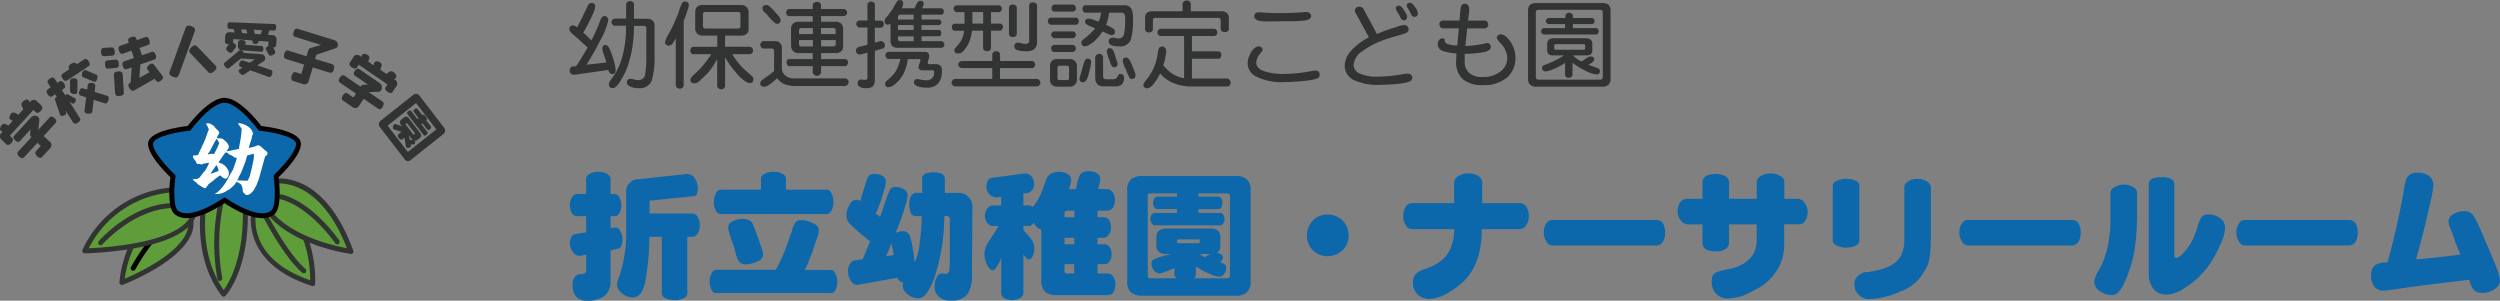 <svg xmlns="http://www.w3.org/2000/svg" width="512.199" height="61.607" viewBox="0 0 512.199 61.607">
  <rect x="0" y="0" width="512.199" height="61.607" fill="#808080" stroke="none"/>
  <g id="修正_法人ロゴ" data-name="修正　法人ロゴ" transform="translate(-0.01 0.01)">
    <path id="パス_1942" data-name="パス 1942" d="M77.157,13.551l.687-.076c.458-.656.885-1.312,1.266-1.953s.748-1.266,1.114-1.877c-.412-.351-.931-.824-1.571-1.419S77.538,7.219,77.233,6.96a3.359,3.359,0,0,1-.534-.5A.982.982,0,0,1,76.47,5.8a.652.652,0,0,1,.229-.5.84.84,0,0,1,.534-.183.731.731,0,0,1,.381.122c.153.076.305.168.458.259.5-.961.961-1.861,1.343-2.67s.656-1.373.809-1.678A1.021,1.021,0,0,1,80.5.72a.8.8,0,0,1,.58-.2.678.678,0,0,1,.5.2.8.8,0,0,1,.183.58,5.282,5.282,0,0,1-.61,1.755,32.115,32.115,0,0,1-1.831,3.524L81,8.18c.412-.809.793-1.632,1.144-2.456a13.614,13.614,0,0,0,.687-1.755,2.7,2.7,0,0,1,.351-.534.61.61,0,0,1,.5-.229.716.716,0,0,1,.534.229.74.74,0,0,1,.229.534,2.983,2.983,0,0,1-.122.58c-.076.275-.2.656-.351,1.114a17.559,17.559,0,0,1-1.221,2.609c-.763,1.526-1.678,3.158-2.761,4.9l4.058-.458c-.107-.412-.259-.885-.458-1.449a6.356,6.356,0,0,1-.381-1.449.731.731,0,0,1,.183-.5.625.625,0,0,1,.5-.183c.259,0,.488.183.687.534a12.225,12.225,0,0,1,.687,1.678,16.792,16.792,0,0,1,.534,1.907,4.878,4.878,0,0,1,.153.992,1.034,1.034,0,0,1-.153.61.594.594,0,0,1-.534.229.652.652,0,0,1-.5-.229,2.478,2.478,0,0,1-.351-.61l-6.957.992A.982.982,0,0,1,76.806,15a.747.747,0,0,1-.275-.61,1.04,1.04,0,0,1,.183-.58.531.531,0,0,1,.427-.275ZM88.1,3.756V.766a.575.575,0,0,1,.229-.427.944.944,0,0,1,.61-.2.775.775,0,0,1,.534.2A.551.551,0,0,1,89.7.766v2.99h2.685a1.549,1.549,0,0,1,1.144.381,1.281,1.281,0,0,1,.381,1.068v5.66a17.893,17.893,0,0,1-.534,5.508,2.621,2.621,0,0,1-2.761,1.6,3.518,3.518,0,0,1-1.755-.381.923.923,0,0,1-.61-.839.678.678,0,0,1,.2-.5.645.645,0,0,1,.5-.183,2.217,2.217,0,0,1,.763.122,3.244,3.244,0,0,0,.915.122A1.331,1.331,0,0,0,92,15.168a24.643,24.643,0,0,0,.229-4.211V5.831a.746.746,0,0,0-.122-.5.594.594,0,0,0-.427-.122H89.7a26.354,26.354,0,0,1-.351,4.547,23.669,23.669,0,0,1-.809,3.326,13.52,13.52,0,0,1-.915,2.212c-.305.565-.565.992-.763,1.3a3.891,3.891,0,0,1-.763.992,1.079,1.079,0,0,1-.763.381.726.726,0,0,1-.58-.229.758.758,0,0,1-.2-.458,1.171,1.171,0,0,1,.2-.687,4.938,4.938,0,0,1,.427-.61,13.286,13.286,0,0,0,1.983-3.906A22.986,22.986,0,0,0,88.08,5.19H85.792a.659.659,0,0,1-.458-.229.74.74,0,0,1-.229-.534.652.652,0,0,1,.229-.5.678.678,0,0,1,.458-.2H88.08Z" transform="translate(40.193 0.079)" fill="#323333"/>
    <path id="パス_1943" data-name="パス 1943" d="M93.139,4.264v13.09a.652.652,0,0,1-.229.5.854.854,0,0,1-.534.2.952.952,0,0,1-.58-.2.574.574,0,0,1-.275-.5V7.712a9.823,9.823,0,0,1-.687,1.144,1.079,1.079,0,0,1-.763.381.775.775,0,0,1-.534-.2.53.53,0,0,1-.229-.427A5.2,5.2,0,0,1,90,6.933a24.329,24.329,0,0,0,1.6-3.3,8.606,8.606,0,0,0,.381-.885,4.881,4.881,0,0,0,.229-.732A10.414,10.414,0,0,1,92.743.648.733.733,0,0,1,93.429.19a.84.84,0,0,1,.534.183.7.7,0,0,1,.229.58A4.509,4.509,0,0,1,93.887,2.1c-.153.5-.412,1.221-.763,2.136Zm6.881,5.2V7.178H97.106A1.526,1.526,0,0,1,95.962,6.8,1.32,1.32,0,0,1,95.5,5.728v-3.3a1.549,1.549,0,0,1,.381-1.144A1.65,1.65,0,0,1,97.106.907h7.735a1.549,1.549,0,0,1,1.144.381,1.418,1.418,0,0,1,.458,1.144v3.3a1.281,1.281,0,0,1-.381,1.068,1.674,1.674,0,0,1-1.221.381h-3.219V9.466h5.05a.659.659,0,0,1,.458.229.737.737,0,0,1,0,1.068.659.659,0,0,1-.458.229h-3.6a16.822,16.822,0,0,0,1.983,2.609,19.645,19.645,0,0,0,1.526,1.373c.259.259.458.442.61.58a.7.7,0,0,1,.229.58.826.826,0,0,1-.183.58.8.8,0,0,1-.58.183,1.4,1.4,0,0,1-.687-.229,7.71,7.71,0,0,1-.763-.534,8.969,8.969,0,0,1-1.526-1.6,18.083,18.083,0,0,1-2.06-2.914v5.889a.659.659,0,0,1-.229.458.74.74,0,0,1-.534.229.9.9,0,0,1-.58-.229.625.625,0,0,1-.275-.458V12A16.807,16.807,0,0,1,98.1,14.836c-.5.5-1.022.992-1.526,1.449a3.01,3.01,0,0,1-.687.534,1.423,1.423,0,0,1-.687.153.678.678,0,0,1-.458-.2.63.63,0,0,1-.229-.5.874.874,0,0,1,.229-.58q.229-.275.458-.5a4.8,4.8,0,0,0,.61-.534l.915-.915c.305-.351.641-.763.992-1.221s.717-.961,1.068-1.526H95.108a.575.575,0,0,1-.427-.229.87.87,0,0,1,0-1.068.551.551,0,0,1,.427-.229h4.9Zm4.745-4.287V2.89a.552.552,0,0,0-.122-.427.594.594,0,0,0-.427-.122H97.64a.552.552,0,0,0-.427.122.594.594,0,0,0-.122.427V5.179a.62.62,0,0,0,.122.427.594.594,0,0,0,.427.122h6.576a.552.552,0,0,0,.427-.122A.594.594,0,0,0,104.765,5.179Z" transform="translate(46.942 0.105)" fill="#323333"/>
    <path id="パス_1944" data-name="パス 1944" d="M119.538,17.48h-10.1a6.459,6.459,0,0,1-2.365-.381,3.741,3.741,0,0,1-1.526-1.221,9.247,9.247,0,0,1-1.678,1.373,2.066,2.066,0,0,1-1.068.381.731.731,0,0,1-.5-.183.634.634,0,0,1-.2-.5.819.819,0,0,1,.351-.656c.229-.183.519-.4.885-.656a7.711,7.711,0,0,0,.763-.534c.259-.2.534-.427.839-.687V10.279a.431.431,0,0,0-.122-.351.594.594,0,0,0-.427-.122h-1.6a.659.659,0,0,1-.458-.229.737.737,0,0,1,0-1.068.659.659,0,0,1,.458-.229h2.365a1.308,1.308,0,0,1,1.373,1.373v3.982a1.987,1.987,0,0,0,.687,1.678,2.885,2.885,0,0,0,1.983.61h10.329a.659.659,0,0,1,.458.229.737.737,0,0,1,0,1.068.659.659,0,0,1-.458.229ZM103.778,3.169c-.2-.2-.366-.381-.5-.534a2.017,2.017,0,0,0-.427-.381,2.265,2.265,0,0,1-.229-.381.942.942,0,0,1-.076-.381.575.575,0,0,1,.229-.427.84.84,0,0,1,.534-.183.982.982,0,0,1,.687.275c.2.183.488.442.839.809.5.565.87.976,1.068,1.221a1.607,1.607,0,0,1,.381.839.678.678,0,0,1-.2.5.689.689,0,0,1-.5.2,1.029,1.029,0,0,1-.656-.305,8.8,8.8,0,0,1-.809-.839l-.153-.153-.229-.229Zm10.787,0V4.314h2.914a1.827,1.827,0,0,1,1.221.381,1.65,1.65,0,0,1,.381,1.221V9.135a1.5,1.5,0,0,1-.381,1.221,1.65,1.65,0,0,1-1.221.381h-2.914v1.221h4.9a.653.653,0,0,1,.626.687.749.749,0,0,1-.2.534.53.53,0,0,1-.427.229h-4.9v1.3a.625.625,0,0,1-.275.458.849.849,0,0,1-1.16,0,.625.625,0,0,1-.275-.458v-1.3h-4.821a.455.455,0,0,1-.381-.229.913.913,0,0,1-.153-.534.791.791,0,0,1,.153-.5.484.484,0,0,1,.381-.183h4.821V10.737h-2.838a1.549,1.549,0,0,1-1.144-.381,1.658,1.658,0,0,1-.458-1.221V5.916a1.65,1.65,0,0,1,.381-1.221,1.65,1.65,0,0,1,1.221-.381h2.838V3.169h-4.821a.587.587,0,0,1-.427-.2.689.689,0,0,1-.2-.5.749.749,0,0,1,.2-.534.53.53,0,0,1,.427-.229h4.821V.866a.553.553,0,0,1,.275-.427,1.022,1.022,0,0,1,.58-.2.866.866,0,0,1,.61.2.53.53,0,0,1,.229.427V1.7h4.669a.659.659,0,0,1,.458.229.74.74,0,0,1,.229.534.659.659,0,0,1-.229.458.659.659,0,0,1-.458.229H114.55Zm-4.516,3.662h2.838V5.61H110.6a.62.62,0,0,0-.427.122.594.594,0,0,0-.122.427v.687Zm2.838,1.236h-2.838V8.83a.62.62,0,0,0,.122.427.594.594,0,0,0,.427.122h2.289v-1.3Zm1.678-1.236h2.99V6.144a.62.62,0,0,0-.122-.427.594.594,0,0,0-.427-.122H114.55V6.816Zm2.99,1.236h-2.99v1.3h2.456a.62.62,0,0,0,.427-.122.594.594,0,0,0,.122-.427V8.051Z" transform="translate(53.666 0.132)" fill="#323333"/>
    <path id="パス_1945" data-name="パス 1945" d="M118.825,5.666V8.732l1.068-.305a.755.755,0,0,1,.687.183.786.786,0,0,1,.305.58.882.882,0,0,1-.153.534.455.455,0,0,1-.381.229l-1.526.458V16.3a2.077,2.077,0,0,1-.381,1.373,2.226,2.226,0,0,1-1.449.381,2.36,2.36,0,0,1-1.3-.305.74.74,0,0,1-.381-.687.826.826,0,0,1,.183-.58.634.634,0,0,1,.5-.2l.839.076a.427.427,0,0,0,.473-.473V10.761l-1.373.381a.836.836,0,0,1-.687-.153.68.68,0,0,1-.305-.534.913.913,0,0,1,.153-.534.73.73,0,0,1,.381-.305l1.831-.458V5.635h-1.6a.659.659,0,0,1-.458-.229.74.74,0,0,1-.229-.534.652.652,0,0,1,.229-.5.733.733,0,0,1,.458-.183h1.6V.921a.575.575,0,0,1,.229-.427.87.87,0,0,1,1.068,0,.551.551,0,0,1,.229.427v3.3h1.221a.63.63,0,0,1,.427.183.68.68,0,0,1,.183.5.81.81,0,0,1-.183.534.551.551,0,0,1-.427.229H118.84ZM128.391,3v.992h3.524a.575.575,0,0,1,.351.153.585.585,0,0,1,.2.458.457.457,0,0,1-.2.381.542.542,0,0,1-.351.153h-3.524v.992h3.6a.417.417,0,0,1,.305.183.736.736,0,0,1,.153.5.668.668,0,0,1-.153.427.417.417,0,0,1-.305.183h-3.6v.992h4.135c.107,0,.214.076.351.229a.758.758,0,0,1,.2.458.678.678,0,0,1-.2.5.527.527,0,0,1-.351.183h-8.8a1.947,1.947,0,0,1-1.3-.305,1.782,1.782,0,0,1-.381-1.3V4.811a.547.547,0,0,1-.305.183,1.057,1.057,0,0,1-.305.046.525.525,0,0,1-.458-.229.783.783,0,0,1-.153-.458,1.4,1.4,0,0,1,.076-.381,1.46,1.46,0,0,1,.381-.534c.259-.305.5-.641.763-.992a10.431,10.431,0,0,0,.839-1.373q.229-.389.458-.732a.7.7,0,0,1,.61-.351.678.678,0,0,1,.5.2.68.68,0,0,1,.183.5,1.6,1.6,0,0,1-.076.458,2.941,2.941,0,0,1-.229.534H127a4.507,4.507,0,0,1,.534-1.144.675.675,0,0,1,.61-.381.722.722,0,0,1,.534.153.616.616,0,0,1,.153.458,1.4,1.4,0,0,1-.076.381,2.942,2.942,0,0,1-.229.534h3.906a.523.523,0,0,1,.351.2.68.68,0,0,1,.183.5.63.63,0,0,1-.183.427.468.468,0,0,1-.351.183h-4.058Zm2.151,11.4h-1.907a1.034,1.034,0,0,1-.61-.153.525.525,0,0,1-.229-.458,2.056,2.056,0,0,1,.183-.809,1.884,1.884,0,0,0,.2-.656.2.2,0,0,0-.046-.153.208.208,0,0,0-.183-.076h-2.365a9.547,9.547,0,0,1-.992,3.219,6.24,6.24,0,0,1-1.3,1.6,4.024,4.024,0,0,1-.992.763,1.672,1.672,0,0,1-.61.153.576.576,0,0,1-.58-.153.84.84,0,0,1-.183-.534.63.63,0,0,1,.183-.427l.427-.427a4.589,4.589,0,0,0,.58-.5c.229-.229.473-.5.732-.809a5.816,5.816,0,0,0,.687-1.266,12.309,12.309,0,0,0,.534-1.648h-2.456a.575.575,0,0,1-.427-.229.758.758,0,0,1-.2-.458.775.775,0,0,1,.2-.534.53.53,0,0,1,.427-.229h7.506a.788.788,0,0,1,.839.839,1.945,1.945,0,0,1-.153.763,1.815,1.815,0,0,0-.153.687.27.27,0,0,0,.229.229h1.3a1.513,1.513,0,0,1,1.068.305,1.376,1.376,0,0,1,.305.992,3.9,3.9,0,0,1-.763,2.67,2.929,2.929,0,0,1-2.289.839,5.137,5.137,0,0,1-1.983-.305c-.458-.2-.687-.458-.687-.763a.678.678,0,0,1,.2-.5.645.645,0,0,1,.5-.183,3.924,3.924,0,0,1,.732.122,4.979,4.979,0,0,0,1.114.122,1.658,1.658,0,0,0,1.221-.458,1.827,1.827,0,0,0,.381-1.221.339.339,0,0,0-.122-.305.527.527,0,0,0-.275-.076ZM126.789,3H124.18c-.259,0-.427.046-.5.153a.915.915,0,0,0-.122.534v.305h3.219V3ZM123.57,5.132v.992h3.219V5.132Zm0,2.3v.381a.746.746,0,0,0,.122.5.746.746,0,0,0,.5.122H126.8V7.451h-3.219Z" transform="translate(60.421)" fill="#323333"/>
    <path id="パス_1946" data-name="パス 1946" d="M137.722,13.772V16H145.3a.659.659,0,0,1,.458.229.737.737,0,0,1,0,1.068.659.659,0,0,1-.458.229H128.477a.659.659,0,0,1-.458-.229.737.737,0,0,1,0-1.068.659.659,0,0,1,.458-.229h7.659V13.772h-6.271a.659.659,0,0,1-.458-.229.74.74,0,0,1-.229-.534.809.809,0,0,1,.687-.687h6.271v-1.3a.652.652,0,0,1,.229-.5.854.854,0,0,1,.534-.2.866.866,0,0,1,.61.2.609.609,0,0,1,.229.5v1.3h6.5a.652.652,0,0,1,.5.229.733.733,0,0,1,.183.458.84.84,0,0,1-.183.534.61.61,0,0,1-.5.229h-6.5ZM135.876,2.3V4.663h1.831a.63.63,0,0,1,.427.183.68.68,0,0,1,.183.5.81.81,0,0,1-.183.534.551.551,0,0,1-.427.229h-1.831V9.637a.652.652,0,0,1-.229.5.84.84,0,0,1-.534.183,1.04,1.04,0,0,1-.58-.183.574.574,0,0,1-.275-.5V6.113H131.97a8.628,8.628,0,0,1-.687,2.609,7.634,7.634,0,0,1-.915,1.373,2.028,2.028,0,0,1-.58.534,1.266,1.266,0,0,1-.656.153.826.826,0,0,1-.58-.183.546.546,0,0,1-.183-.427.616.616,0,0,1,.153-.458,4.979,4.979,0,0,0,.381-.458c.107-.107.214-.229.351-.381.122-.153.259-.351.427-.61a5.123,5.123,0,0,0,.427-.915,5.363,5.363,0,0,0,.259-1.221h-1.907a.575.575,0,0,1-.427-.229.84.84,0,0,1-.183-.534.731.731,0,0,1,.183-.5.546.546,0,0,1,.427-.183h1.983V2.314h-1.526a.678.678,0,0,1-.5-.2.689.689,0,0,1-.2-.5.679.679,0,0,1,.7-.7h8.574a.587.587,0,0,1,.427.2.68.68,0,0,1,.183.5.7.7,0,0,1-.183.5.563.563,0,0,1-.427.2h-1.6Zm-1.6,0h-2.212V4.663h2.212V2.3Zm5.279,4.5V1.368a.575.575,0,0,1,.229-.427.84.84,0,0,1,.534-.183.939.939,0,0,1,.61.183.551.551,0,0,1,.229.427V6.8a.575.575,0,0,1-.229.427.944.944,0,0,1-.61.2.775.775,0,0,1-.534-.2A.551.551,0,0,1,139.553,6.8Zm4.135,1.312V.91a.575.575,0,0,1,.229-.427A.84.84,0,0,1,144.45.3a1.04,1.04,0,0,1,.58.183A.531.531,0,0,1,145.3.91V8.417a1.812,1.812,0,0,1-.534,1.449,2.536,2.536,0,0,1-1.678.458,5.953,5.953,0,0,1-1.831-.229.794.794,0,0,1-.61-.763.84.84,0,0,1,.183-.534.7.7,0,0,1,.58-.229,2.512,2.512,0,0,1,.687.122,2.655,2.655,0,0,0,.763.122,1.067,1.067,0,0,0,.656-.153.664.664,0,0,0,.183-.534Z" transform="translate(67.171 0.163)" fill="#323333"/>
    <path id="パス_1947" data-name="パス 1947" d="M141.33,3.285h5.2a.455.455,0,0,1,.381.229.783.783,0,0,1,.153.458.913.913,0,0,1-.153.534.455.455,0,0,1-.381.229h-5.2a.575.575,0,0,1-.427-.229.84.84,0,0,1-.183-.534.733.733,0,0,1,.183-.458A.551.551,0,0,1,141.33,3.285Zm-.153,12.846v-2.99a1.322,1.322,0,0,1,.381-.992,1.245,1.245,0,0,1,.915-.381h2.761a1.322,1.322,0,0,1,.992.381,1.418,1.418,0,0,1,.458,1.144V15.9a1.431,1.431,0,0,1-.381,1.068,1.32,1.32,0,0,1-1.068.458h-2.609a1.582,1.582,0,0,1-1.068-.381A1.245,1.245,0,0,1,141.178,16.131Zm.839-10.024h3.829a.587.587,0,0,1,.427.2.689.689,0,0,1,.2.5.678.678,0,0,1-.2.458.551.551,0,0,1-.427.229h-3.829a.612.612,0,0,1-.381-.229.659.659,0,0,1-.229-.458.678.678,0,0,1,.2-.5.563.563,0,0,1,.427-.2Zm0,2.761h3.829a.575.575,0,0,1,.427.229.758.758,0,0,1,.2.458.775.775,0,0,1-.2.534.551.551,0,0,1-.427.229h-3.829a.575.575,0,0,1-.427-.229.854.854,0,0,1-.2-.534.678.678,0,0,1,.2-.458A.53.53,0,0,1,142.017,8.869ZM142.093.6h3.753a.575.575,0,0,1,.427.229.854.854,0,0,1,.2.534.678.678,0,0,1-.2.5.567.567,0,0,1-.427.183h-3.829a.484.484,0,0,1-.381-.183.736.736,0,0,1-.153-.5.749.749,0,0,1,.2-.534A.551.551,0,0,1,142.108.6Zm2.975,15V13.614a.7.7,0,0,0-.076-.351.339.339,0,0,0-.305-.122h-1.6a.339.339,0,0,0-.305.122.664.664,0,0,0-.076.351V15.6a.7.7,0,0,0,.076.351.339.339,0,0,0,.305.122h1.6a.339.339,0,0,0,.305-.122A.7.7,0,0,0,145.068,15.6Zm4.516-3.2-.076.763c-.305,1.282-.534,2.121-.687,2.533-.259.564-.565.839-.915.839a.678.678,0,0,1-.5-.2.689.689,0,0,1-.2-.5,1.97,1.97,0,0,1,.122-.58c.076-.229.168-.519.275-.885.046-.2.122-.442.183-.732.076-.275.168-.58.275-.885a2.711,2.711,0,0,1,.351-.809.574.574,0,0,1,.5-.275.656.656,0,0,1,.5.2.68.68,0,0,1,.183.5ZM148.44.753h7.811a1.642,1.642,0,0,1,1.526.61,3.8,3.8,0,0,1,.381,2.06,13.633,13.633,0,0,1-.458,4.44,2.26,2.26,0,0,1-2.365,1.3,4.236,4.236,0,0,1-1.6-.229.888.888,0,0,1-.534-.763.726.726,0,0,1,.229-.58.944.944,0,0,1,.61-.2,2.784,2.784,0,0,1,.61.076,2.785,2.785,0,0,0,.61.076,1.037,1.037,0,0,0,1.068-.915,12.511,12.511,0,0,0,.229-2.99,2.225,2.225,0,0,0-.153-1.068.628.628,0,0,0-.61-.305h-2.533a8.181,8.181,0,0,1-.229,1.3,7.208,7.208,0,0,1-.381,1.221,5.859,5.859,0,0,1,1.373.687.89.89,0,0,1,.458.763.63.63,0,0,1-.183.427.563.563,0,0,1-.427.2,2.275,2.275,0,0,1-.763-.229c-.259-.107-.671-.275-1.221-.534a5.853,5.853,0,0,1-1.068,1.449,6.193,6.193,0,0,1-.992.915c-.305.2-.58.366-.809.5a1.41,1.41,0,0,1-.656.2.765.765,0,0,1-.58-.2.68.68,0,0,1-.183-.5.726.726,0,0,1,.229-.58c.153-.122.336-.275.534-.427a10.941,10.941,0,0,0,1.068-.915c.412-.412.732-.763.992-1.068-.351-.153-.656-.275-.915-.381a3.221,3.221,0,0,1-.61-.305,1.283,1.283,0,0,1-.427-.305.633.633,0,0,1-.122-.381.576.576,0,0,1,.183-.458.736.736,0,0,1,.5-.153,2.972,2.972,0,0,1,.839.153c.305.107.717.259,1.221.458a3.149,3.149,0,0,0,.351-.839c.076-.305.137-.641.2-.992h-3.219A.575.575,0,0,1,148,2.034a.84.84,0,0,1-.183-.534A.84.84,0,0,1,148,.966a.551.551,0,0,1,.427-.229Zm1.983,15V11.387a.625.625,0,0,1,.275-.458.874.874,0,0,1,.58-.229.716.716,0,0,1,.534.229.659.659,0,0,1,.229.458v3.829a.722.722,0,0,0,.153.534.616.616,0,0,0,.458.153h1.526a.923.923,0,0,0,.839-.61c.153-.305.336-.458.534-.458a.826.826,0,0,1,.58.183.934.934,0,0,1,.2.656,1.746,1.746,0,0,1-.458,1.3,2.077,2.077,0,0,1-1.373.381h-2.365a1.827,1.827,0,0,1-1.221-.381,1.658,1.658,0,0,1-.458-1.221Zm3.829-5.355a2.535,2.535,0,0,1,.229.58c.046.183.107.351.153.5.107.305.183.564.259.763a1.56,1.56,0,0,1,.122.534.731.731,0,0,1-.183.5.625.625,0,0,1-.5.183.659.659,0,0,1-.458-.229,1.86,1.86,0,0,1-.381-.763c-.046-.2-.122-.4-.183-.58a4.422,4.422,0,0,0-.183-.427c-.107-.351-.183-.641-.229-.839a2.331,2.331,0,0,1-.076-.458.539.539,0,0,1,.61-.61.678.678,0,0,1,.5.2,1.824,1.824,0,0,1,.351.656Zm3.448,2a15.077,15.077,0,0,1,.687,1.678,3.045,3.045,0,0,1,.305,1.068.678.678,0,0,1-.2.5.656.656,0,0,1-.5.2.559.559,0,0,1-.534-.275,7.091,7.091,0,0,1-.381-.809,1.07,1.07,0,0,1-.122-.153.294.294,0,0,1-.046-.153,3.626,3.626,0,0,0-.183-.534,3.632,3.632,0,0,0-.275-.458c-.107-.305-.183-.58-.259-.809a1.971,1.971,0,0,1-.122-.58.54.54,0,0,1,.2-.458.64.64,0,0,1,.427-.153.74.74,0,0,1,.534.229,2.662,2.662,0,0,1,.458.687Z" transform="translate(73.968 0.321)" fill="#323333"/>
    <path id="パス_1948" data-name="パス 1948" d="M163.5,7.327V10.47h5.431a.575.575,0,0,1,.427.229.87.87,0,0,1,0,1.068.551.551,0,0,1-.427.229H163.5v4.058h7.262a.625.625,0,0,1,.458.275.874.874,0,0,1,.229.58.716.716,0,0,1-.229.534.659.659,0,0,1-.458.229H163.5a9.524,9.524,0,0,1-3.753-.687A6.808,6.808,0,0,1,156.983,15a10.118,10.118,0,0,1-1.449,2.289,1.874,1.874,0,0,1-1.221.763.84.84,0,0,1-.534-.183.609.609,0,0,1-.229-.5.908.908,0,0,1,.122-.381,4.045,4.045,0,0,1,.5-.687,14.672,14.672,0,0,0,1.3-1.983,11.981,11.981,0,0,0,.915-2.761.551.551,0,0,1,.046-.275.453.453,0,0,0,.031-.183,5.033,5.033,0,0,1,.229-1.144.656.656,0,0,1,.687-.458.74.74,0,0,1,.656.305,1.2,1.2,0,0,1,.2.61,5.884,5.884,0,0,1-.153,1.144,8.625,8.625,0,0,1-.458,1.755,8.232,8.232,0,0,0,1.983,1.831,6.4,6.4,0,0,0,2.288.839V7.327h-4.821a.587.587,0,0,1-.427-.2.689.689,0,0,1-.2-.5.749.749,0,0,1,.2-.534.551.551,0,0,1,.427-.229H168.09a.575.575,0,0,1,.427.229.84.84,0,0,1,.183.534.731.731,0,0,1-.183.5.563.563,0,0,1-.427.2H163.5ZM161.59,2.262V.737a.659.659,0,0,1,.229-.458.928.928,0,0,1,1.221,0,.659.659,0,0,1,.229.458V2.262h6.194a1.86,1.86,0,0,1,1.144.305,1.32,1.32,0,0,1,.458,1.068V5.924a.575.575,0,0,1-.229.427.939.939,0,0,1-.61.183,1.04,1.04,0,0,1-.58-.183.511.511,0,0,1-.259-.427V4.169a.62.62,0,0,0-.122-.427.594.594,0,0,0-.427-.122H156.128a.746.746,0,0,0-.5.122.594.594,0,0,0-.122.427V5.924a.652.652,0,0,1-.229.5.939.939,0,0,1-.61.183.84.84,0,0,1-.534-.183.609.609,0,0,1-.229-.5V3.635a1.431,1.431,0,0,1,.381-1.068,1.989,1.989,0,0,1,1.221-.305h6.042Z" transform="translate(80.712 0.032)" fill="#323333"/>
    <path id="パス_1949" data-name="パス 1949" d="M168.384,9.64a3.21,3.21,0,0,1,.732-.763,1.178,1.178,0,0,1,.656-.229.939.939,0,0,1,.61.183.609.609,0,0,1,.229.5c0,.153-.183.427-.534.839a3.067,3.067,0,0,0-.763,1.755c0,.763.488,1.358,1.449,1.755a12.119,12.119,0,0,0,4.363.61,28.67,28.67,0,0,0,5.2-.534,7.477,7.477,0,0,1,1.068-.153.932.932,0,0,1,.687.229.817.817,0,0,1,.229.61.89.89,0,0,1-.458.763,10.345,10.345,0,0,1-2.228.458c-.915.107-1.816.183-2.67.229-.87.046-1.51.076-1.907.076a11.617,11.617,0,0,1-5.584-1.068,3.025,3.025,0,0,1-1.907-2.761,3.683,3.683,0,0,1,.229-1.3,6.512,6.512,0,0,1,.61-1.221Zm5.431-6.118h-2.99a4.062,4.062,0,0,1-1.449-.305.89.89,0,0,1-.458-.763.726.726,0,0,1,.229-.58.944.944,0,0,1,.61-.2h.534c1.266.107,2.533.153,3.753.153,1.434,0,2.96-.046,4.592-.153.458-.046.732-.076.839-.076a1.3,1.3,0,0,1,.732.183.9.9,0,0,1,.351.58.74.74,0,0,1-.381.687,2.306,2.306,0,0,1-1.144.305,20.5,20.5,0,0,1-2.639.153h-2.563Z" transform="translate(88.077 0.847)" fill="#323333"/>
    <path id="パス_1950" data-name="パス 1950" d="M185.564,7.47l-2.838-5.2s-.076-.092-.076-.122V2.023a.9.9,0,0,1,.229-.58.843.843,0,0,1,.687-.275,1.324,1.324,0,0,1,.427.076.994.994,0,0,1,.351.229l2.838,5.279a36.95,36.95,0,0,1,3.829-1.373,6.73,6.73,0,0,1,1.755-.458.887.887,0,0,1,.656.275.809.809,0,0,1-.244,1.343A8.652,8.652,0,0,1,191.758,7c-.305.107-.656.2-1.037.305s-.778.229-1.19.381a17.13,17.13,0,0,0-5.355,2.609,3.692,3.692,0,0,0-1.755,2.761,1.93,1.93,0,0,0,1.3,1.831,8.671,8.671,0,0,0,3.753.61,27.316,27.316,0,0,0,4.669-.458,8.593,8.593,0,0,1,1.221-.153,1.448,1.448,0,0,1,.763.183.723.723,0,0,1,.305.656.847.847,0,0,1-.381.687,4.153,4.153,0,0,1-1.3.381,18.55,18.55,0,0,1-2.838.305c-.717.046-1.373.076-1.983.076a11.98,11.98,0,0,1-5.508-.992,3.206,3.206,0,0,1-1.831-2.99,4.686,4.686,0,0,1,1.3-2.99,12.009,12.009,0,0,1,3.677-2.761ZM192.9,2.176a2.67,2.67,0,0,1,.351.58,1.343,1.343,0,0,1,.122.5.731.731,0,0,1-.183.5.563.563,0,0,1-.427.2.67.67,0,0,1-.58-.275,4.674,4.674,0,0,1-.427-.809c-.2-.305-.366-.58-.5-.809a1.37,1.37,0,0,1-.2-.58.457.457,0,0,1,.2-.381.613.613,0,0,1,.427-.153.812.812,0,0,1,.58.305,6.641,6.641,0,0,1,.656.915Zm2.3-.687a6.223,6.223,0,0,1,.259.58,1.342,1.342,0,0,1,.122.5.731.731,0,0,1-.183.5.772.772,0,0,1-1.114-.122c-.107-.2-.229-.488-.381-.839-.153-.259-.29-.488-.427-.687A1.062,1.062,0,0,1,193.3.894a.484.484,0,0,1,.183-.381.64.64,0,0,1,.427-.153.9.9,0,0,1,.61.305,7.852,7.852,0,0,1,.687.839Z" transform="translate(94.927 0.194)" fill="#323333"/>
    <path id="パス_1951" data-name="パス 1951" d="M199.116,5.55l-.381,3.6a24.626,24.626,0,0,0,3.753-.458,2.976,2.976,0,0,1,.687-.153.726.726,0,0,1,.58.229.854.854,0,0,1,.2.534c0,.5-.442.87-1.3,1.068a21.224,21.224,0,0,1-4.058.381V12.2a3.037,3.037,0,0,0,.915,2.456,3.936,3.936,0,0,0,2.761.839,5.579,5.579,0,0,0,3.677-1.144,3.429,3.429,0,0,0,1.373-2.838A4.514,4.514,0,0,0,205.951,8.6c-.5-.565-.763-.946-.763-1.144a.652.652,0,0,1,.229-.5.944.944,0,0,1,.61-.2c.564,0,1.205.488,1.907,1.449A5.956,5.956,0,0,1,209,11.576a5.247,5.247,0,0,1-1.755,4.058,7.275,7.275,0,0,1-4.821,1.526,6.222,6.222,0,0,1-4.211-1.221,4.754,4.754,0,0,1-1.373-3.753l.076-1.526a10.335,10.335,0,0,1-2.914-.534,1.466,1.466,0,0,1-.915-1.373,1.265,1.265,0,0,1,.275-.809.756.756,0,0,1,.58-.351c.412,0,.6.122.58.351a.532.532,0,0,0,.122.5,1.336,1.336,0,0,0,.763.381,8,8,0,0,0,1.678.229l.305-3.524h-3.219a.718.718,0,0,1-.534-.259.874.874,0,0,1-.229-.58.716.716,0,0,1,.229-.534.74.74,0,0,1,.534-.229h3.372a2.31,2.31,0,0,1,.031-.458,1.964,1.964,0,0,0,.046-.381,10.685,10.685,0,0,1,.229-1.983.717.717,0,0,1,.763-.61.817.817,0,0,1,.687.305,1.37,1.37,0,0,1,.229.839,4.454,4.454,0,0,1-.046.732c-.031.275-.061.6-.122.961a1.037,1.037,0,0,1-.031.305,1.058,1.058,0,0,0-.046.305h3.448a.659.659,0,0,1,.458.229.74.74,0,0,1,.229.534.817.817,0,0,1-.229.61.74.74,0,0,1-.534.229h-3.524Z" transform="translate(101.497 0.269)" fill="#323333"/>
    <path id="パス_1952" data-name="パス 1952" d="M207.041.4h13.243a2.3,2.3,0,0,1,1.373.305,1.729,1.729,0,0,1,.458,1.373V15.855a1.612,1.612,0,0,1-.458,1.3,1.92,1.92,0,0,1-1.373.381H207.041a1.871,1.871,0,0,1-1.373-.381,1.5,1.5,0,0,1-.458-1.221V2.078a1.707,1.707,0,0,1,.458-1.373A2.335,2.335,0,0,1,207.041.4Zm13.472,15V2.475a.811.811,0,0,0-.122-.534c-.076-.107-.275-.153-.58-.153H207.5c-.305,0-.5.046-.58.153a.915.915,0,0,0-.122.534V15.413a.811.811,0,0,0,.122.534c.076.107.259.153.58.153h12.312c.305,0,.5-.046.58-.153a.915.915,0,0,0,.122-.534ZM214.395,3.467H218.3a.457.457,0,0,1,.381.2.639.639,0,0,1,.153.427.668.668,0,0,1-.153.427.484.484,0,0,1-.381.183h-3.906v.839h4.745a.484.484,0,0,1,.381.183.64.64,0,0,1,.153.427.791.791,0,0,1-.153.5.484.484,0,0,1-.381.183H208.505a.63.63,0,0,1-.427-.183.68.68,0,0,1-.183-.5.63.63,0,0,1,.183-.427.546.546,0,0,1,.427-.183h4.287V4.7h-3.372a.56.56,0,0,1-.351-.183.621.621,0,0,1-.2-.427.587.587,0,0,1,.2-.427.523.523,0,0,1,.351-.2h3.448V3.009a.575.575,0,0,1,.229-.427.854.854,0,0,1,.534-.2.775.775,0,0,1,.534.2.551.551,0,0,1,.229.427v.458Zm-.076,9.185v2.456a.575.575,0,0,1-.229.427.87.87,0,0,1-1.068,0,.551.551,0,0,1-.229-.427V12.651a11.5,11.5,0,0,1-2.441,1.3,4.654,4.654,0,0,1-1.6.458.733.733,0,0,1-.458-.183.609.609,0,0,1-.229-.5.508.508,0,0,1,.229-.458,1.607,1.607,0,0,1,.458-.229c.351-.153.839-.351,1.449-.61a17.173,17.173,0,0,0,2.365-1.3h-2.136a1.908,1.908,0,0,1-.992-.229,1.155,1.155,0,0,1-.305-.839v-1.3a1.155,1.155,0,0,1,.305-.839,1.569,1.569,0,0,1,.992-.305h6.652a1.569,1.569,0,0,1,.992.305,1.155,1.155,0,0,1,.305.839v1.3a1.155,1.155,0,0,1-.305.839,1.773,1.773,0,0,1-.915.229h-2.761a5.156,5.156,0,0,0,.839.687,4.379,4.379,0,0,0,.915.534c.107-.046.214-.122.351-.2q.183-.114.275-.183.458-.3.732-.458a1.1,1.1,0,0,1,.58-.153.763.763,0,0,1,.5.153.576.576,0,0,1,.183.458.761.761,0,0,1-.305.5,4.358,4.358,0,0,1-.915.58l1.907.687a.646.646,0,0,1,.351.229.633.633,0,0,1,.122.381.731.731,0,0,1-.183.5.625.625,0,0,1-.5.183,5.617,5.617,0,0,1-1.983-.61,16.59,16.59,0,0,1-2.914-1.755Zm2.594-2.99V9.127a.27.27,0,0,0-.305-.305H210.87a.27.27,0,0,0-.305.305v.534a.27.27,0,0,0,.305.305h5.737a.27.27,0,0,0,.305-.305Z" transform="translate(107.868 0.216)" fill="#323333"/>
    <path id="パス_1953" data-name="パス 1953" d="M84.87,32.148v2.441l.778-.107a1.073,1.073,0,0,1,1.114.549,3.4,3.4,0,0,1,.549,2,2.658,2.658,0,0,1-.275,1.282.819.819,0,0,1-.717.5l-1.449.336V45.36a3.818,3.818,0,0,1-1.221,3.112,5.64,5.64,0,0,1-3.662.992,2.621,2.621,0,0,1-2.105-.778,3.326,3.326,0,0,1-.778-2.441,2.388,2.388,0,0,1,.442-1.663,1.59,1.59,0,0,1,1.327-.549,1.078,1.078,0,0,0,.778-.229.894.894,0,0,0,.229-.671v-3.1l-1.221.229a1.561,1.561,0,0,1-1.434-.671,2.813,2.813,0,0,1-.671-1.892,2.658,2.658,0,0,1,.275-1.282,1.164,1.164,0,0,1,.824-.61l2.212-.336V32.148H77.974a1.26,1.26,0,0,1-.992-.549,3.347,3.347,0,0,1,0-3.326,1.231,1.231,0,0,1,.992-.671h1.892V24.5a1.231,1.231,0,0,1,.671-.992,3.2,3.2,0,0,1,1.77-.442,3.5,3.5,0,0,1,1.892.442,1.231,1.231,0,0,1,.671.992v3.1h.778a1.058,1.058,0,0,1,.992.671,3.347,3.347,0,0,1,0,3.326,1.09,1.09,0,0,1-.992.549H84.87Zm7.979-.549h8.864a1.2,1.2,0,0,1,.992.671,3.2,3.2,0,0,1,.442,1.77,2.964,2.964,0,0,1-.442,1.663,1.231,1.231,0,0,1-.992.671H100.6V47.908a1.036,1.036,0,0,1-.671.992,3.433,3.433,0,0,1-1.892.442,4.039,4.039,0,0,1-2-.442,1.073,1.073,0,0,1-.671-.992V36.374H92.819a51.127,51.127,0,0,1-.885,9.429c-.442,2-1.3,2.99-2.548,2.99a3.219,3.219,0,0,1-2.212-.885,2.3,2.3,0,0,1-.992-1.892,4.462,4.462,0,0,1,.336-1.114,27.649,27.649,0,0,0,1.556-8.986V26.945a2.139,2.139,0,0,1,.671-1.556,2.174,2.174,0,0,1,1.449-.778l10.42-1.114a1.935,1.935,0,0,1,1.449.778,3.817,3.817,0,0,1,.671,2.334,2.073,2.073,0,0,1-.229,1.053.642.642,0,0,1-.549.381l-8.651.885c-.229,0-.351.015-.381.061a.805.805,0,0,0-.061.381v2.212Z" transform="translate(40.229 12.133)" fill="#0c68ab"/>
    <path id="パス_1954" data-name="パス 1954" d="M120.016,47.893H96.734a1.074,1.074,0,0,1-.992-.549,3.761,3.761,0,0,1,0-3.54,1.058,1.058,0,0,1,.992-.671h12.083a20.05,20.05,0,0,0,1.556-3.1,39.706,39.706,0,0,0,1.556-4.318.831.831,0,0,0,.168-.275,1.427,1.427,0,0,0,.061-.381,8.244,8.244,0,0,1,.671-1.556,1.444,1.444,0,0,1,1.327-.549,5.255,5.255,0,0,1,2.105.549c.961.366,1.434.885,1.434,1.556a4.593,4.593,0,0,1-.275,1.282c-.183.549-.351,1.022-.5,1.388a21.843,21.843,0,0,1-1.114,3.1,15.831,15.831,0,0,1-.992,2.334h5.218a1.058,1.058,0,0,1,.992.671,3.761,3.761,0,0,1,0,3.54,1.09,1.09,0,0,1-.992.549Zm-9.093-21.176h8.315a1.058,1.058,0,0,1,.992.671,3.433,3.433,0,0,1,.442,1.892,3.164,3.164,0,0,1-.442,1.77,1.058,1.058,0,0,1-.992.671H97.619a1.058,1.058,0,0,1-.992-.671,3.2,3.2,0,0,1-.442-1.77,3.5,3.5,0,0,1,.442-1.892,1.073,1.073,0,0,1,.992-.671h8.208V24.5a1.058,1.058,0,0,1,.671-.992,3.411,3.411,0,0,1,1.877-.442,3.468,3.468,0,0,1,1.892.442,1.073,1.073,0,0,1,.671.992v2.212Zm-6.759,7.094c.671,1.632,1.175,3.036,1.556,4.211a6.938,6.938,0,0,1,.549,2,1.58,1.58,0,0,1-.992,1.327,6.226,6.226,0,0,1-2.548.671,2.029,2.029,0,0,1-.885-.168,1.247,1.247,0,0,1-.549-.5,1.735,1.735,0,0,1-.381-.717c-.107-.336-.244-.763-.381-1.266a10.6,10.6,0,0,0-.275-1.053,8.741,8.741,0,0,0-.381-.946c-.214-.732-.412-1.343-.549-1.831a3.694,3.694,0,0,1-.214-1.053,1.349,1.349,0,0,1,.778-1.221,4.137,4.137,0,0,1,2.212-.549,2.658,2.658,0,0,1,1.282.275,2.136,2.136,0,0,1,.824.824Z" transform="translate(50.091 12.133)" fill="#0c68ab"/>
    <path id="パス_1955" data-name="パス 1955" d="M129.2,27.341V24.457a1.074,1.074,0,0,1,.549-.992,4.107,4.107,0,0,1,1.77-.336,3.893,3.893,0,0,1,1.77.336,1.09,1.09,0,0,1,.549.992v2.884h2.884a2.592,2.592,0,0,1,1.892.778,2.739,2.739,0,0,1,.885,2l-.107,13.853a7.179,7.179,0,0,1-.885,4.1,4.044,4.044,0,0,1-3.433,1.327,3.326,3.326,0,0,1-2.441-.778,2.447,2.447,0,0,1-.885-2.105,3.853,3.853,0,0,1,.442-1.892,1.287,1.287,0,0,1,1.114-.778.953.953,0,0,1,.381.061.693.693,0,0,0,.275.061c.366,0,.626-.229.778-.671a13.8,13.8,0,0,0,.107-2.212V32.879a.64.64,0,0,0-.778-.778h-.336a40.63,40.63,0,0,1-2,12.526c-1.037,2.884-2.151,4.318-3.326,4.318a3.4,3.4,0,0,1-2.105-.778,2.4,2.4,0,0,1-1.114-1.77.658.658,0,0,1,.061-.336.876.876,0,0,0,.061-.336,1.062,1.062,0,0,1-.671-.275,2,2,0,0,1-.549-.717L116,46.183a1.466,1.466,0,0,1-1.327-.671,3.436,3.436,0,0,1-.671-2.105,2.484,2.484,0,0,1,.442-1.556,1.332,1.332,0,0,1,.885-.671L117,40.95c.229-.519.458-1.083.717-1.724.259-.626.534-1.282.824-1.938a9.247,9.247,0,0,1-.824-.671,5.013,5.013,0,0,0-.717-.549c-1.037-.885-1.846-1.617-2.441-2.212a2.529,2.529,0,0,1-.885-1.77,4.149,4.149,0,0,1,.671-2.334,1.553,1.553,0,0,1,1.327-.992,1.2,1.2,0,0,1,.336.061,4.206,4.206,0,0,1,.549.168c.153-.6.29-1.129.442-1.6s.29-.946.442-1.388a8.842,8.842,0,0,1,.671-1.938,1.377,1.377,0,0,1,1.327-.61,3,3,0,0,1,1.663.442,1.314,1.314,0,0,1,.671,1.114,10.558,10.558,0,0,1-.442,2,32.847,32.847,0,0,1-1.663,4.653,1.842,1.842,0,0,1,.549.275,1.316,1.316,0,0,1,.336.381c.214-.6.412-1.129.549-1.6.153-.473.29-.9.442-1.282a22.812,22.812,0,0,1,.946-2.487,1.237,1.237,0,0,1,1.16-.824,3.218,3.218,0,0,1,1.892.549A1.483,1.483,0,0,1,126.211,28a11.033,11.033,0,0,1-.549,2.212,50.149,50.149,0,0,1-1.892,5.325c.229-.076.442-.153.671-.229a2.058,2.058,0,0,1,.671-.107,1.474,1.474,0,0,1,1.556.946,18.848,18.848,0,0,1,.671,3.051c.076.366.122.748.168,1.114.031.366.092.778.168,1.221a12.176,12.176,0,0,0,.992-3.768,49.146,49.146,0,0,0,.442-5.66h-1.221a1.26,1.26,0,0,1-.992-.549,4.36,4.36,0,0,1-.336-1.77,3.893,3.893,0,0,1,.336-1.77,1.231,1.231,0,0,1,.992-.671h1.327Zm-7.43,12.968,1.556-.214a5.3,5.3,0,0,0-.168-1.221q-.16-.664-.275-1.327c-.153.519-.32.992-.5,1.449-.183.442-.381.885-.61,1.327Z" transform="translate(59.748 12.164)" fill="#0c68ab"/>
    <path id="パス_1956" data-name="パス 1956" d="M140.189,34.194v.885a13.972,13.972,0,0,1,1.556,1.77,2.854,2.854,0,0,1,.671,1.663,4.243,4.243,0,0,1-.336,1.892c-.229.442-.488.671-.778.671a.762.762,0,0,1-.5-.275,4.788,4.788,0,0,1-.61-.824v7.979a1.2,1.2,0,0,1-.671.992,3.346,3.346,0,0,1-3.326,0,1.26,1.26,0,0,1-.549-.992v-7.2a9.441,9.441,0,0,1-1.114,2.105.8.8,0,0,1-.992.336,3.348,3.348,0,0,1-.885-1.221,4.985,4.985,0,0,1-.442-2,3.866,3.866,0,0,1,.442-1.831,14.635,14.635,0,0,1,.992-1.6c.214-.366.458-.732.717-1.114a8.56,8.56,0,0,0,.717-1.221h-1.114a1.393,1.393,0,0,1-1.114-.549,2.479,2.479,0,0,1,0-3.112A1.372,1.372,0,0,1,133.965,30h1.663v-1.77l-.778.107a1.937,1.937,0,0,1-1.556-.549,2.254,2.254,0,0,1-.671-1.663,2.226,2.226,0,0,1,.336-1.282.939.939,0,0,1,.778-.5l6.545-.885a1.768,1.768,0,0,1,1.434.442,2.254,2.254,0,0,1,.671,1.663A1.958,1.958,0,0,1,142,26.825a1.576,1.576,0,0,1-.824.61l-.992.107v2.441H141.3a.944.944,0,0,1,.442.107,1.271,1.271,0,0,1,.336.229,10.393,10.393,0,0,0,1.6-2.487c.32-.763.61-1.5.824-2.166a2.619,2.619,0,0,0,.168-.442,1.753,1.753,0,0,1,.168-.442,2.359,2.359,0,0,1,.885-1.221,2.78,2.78,0,0,1,1.556-.442,3.7,3.7,0,0,1,2,.442,1.5,1.5,0,0,1,.671,1.327,3.934,3.934,0,0,1-.107.778,7.614,7.614,0,0,1-.336.992h1.434c.153-.671.275-1.221.381-1.663a6.274,6.274,0,0,1,.381-1.114,1.5,1.5,0,0,1,.671-.671,2.412,2.412,0,0,1,1.114-.229,2.869,2.869,0,0,1,1.77.442,1.165,1.165,0,0,1,.671,1.114,3.584,3.584,0,0,1-.107.824c-.076.336-.183.763-.336,1.282h1.892a1.512,1.512,0,0,1,1.114.671,2.454,2.454,0,0,1,.442,1.556,2.964,2.964,0,0,1-.442,1.663,1.613,1.613,0,0,1-1.114.549h-2v1.327h1.327a1.26,1.26,0,0,1,.992.549,2.78,2.78,0,0,1,.442,1.556,2.236,2.236,0,0,1-.442,1.434,1.231,1.231,0,0,1-.992.671h-1.327v1.327h1.449a1.26,1.26,0,0,1,.992.549,2.454,2.454,0,0,1,.442,1.556,2.235,2.235,0,0,1-.442,1.434,1.26,1.26,0,0,1-.992.549h-1.449v1.892h2.105a1.333,1.333,0,0,1,1.114.671,2.779,2.779,0,0,1,.442,1.556,2.964,2.964,0,0,1-.442,1.663,1.372,1.372,0,0,1-1.114.549H147.177a3.892,3.892,0,0,1-2.548-.671,3.512,3.512,0,0,1-.778-2.548V34.957a2.069,2.069,0,0,1-.824-.442,3.083,3.083,0,0,1-.717-.992,2.121,2.121,0,0,1-.442.5.938.938,0,0,1-.549.168H140.2Zm10.42-3.112h-1.327c-.29,0-.488.061-.549.168a1.172,1.172,0,0,0-.107.61v.549h2V31.081Zm-2,5.538v1.327h2V36.62Zm0,5.431v1.221c0,.29.031.488.107.549a.865.865,0,0,0,.549.107h1.327V42.036h-2Z" transform="translate(69.494 12.085)" fill="#0c68ab"/>
    <path id="パス_1957" data-name="パス 1957" d="M176.66,35.835v9.307a2.943,2.943,0,0,1-.778,2.334,3.435,3.435,0,0,1-2.441.671H154.6a3.7,3.7,0,0,1-2.441-.671,2.943,2.943,0,0,1-.778-2.334V26.636a2.943,2.943,0,0,1,.778-2.334,3.7,3.7,0,0,1,2.441-.671h18.842a3.46,3.46,0,0,1,2.441.671,2.943,2.943,0,0,1,.778,2.334Zm-15.074-7.979v-.671h-5.218a1.172,1.172,0,0,0-.61.107c-.107.076-.168.259-.168.549V43.921c0,.29.061.488.168.549a1.172,1.172,0,0,0,.61.107h5.218a1,1,0,0,1-.381-.336.764.764,0,0,1-.168-.442V42.472a12.5,12.5,0,0,1-1.892.778,3.278,3.278,0,0,1-1.221.336,1.562,1.562,0,0,1-1.114-.671,2.265,2.265,0,0,1-.442-1.434.88.88,0,0,1,.549-.824,11.243,11.243,0,0,1,1.77-.61,6.2,6.2,0,0,1,.778-.214c.29-.076.6-.153.885-.229h-.992a2.033,2.033,0,0,1-1.449-.442,1.372,1.372,0,0,1-.549-1.114V35.942a1.393,1.393,0,0,1,.549-1.114,2.28,2.28,0,0,1,1.449-.442h9.093a2.484,2.484,0,0,1,1.556.442,1.53,1.53,0,0,1,.442,1.114v2.105a1.821,1.821,0,0,1-.168.778.861.861,0,0,1-.61.442,2.577,2.577,0,0,1,1.053.5.837.837,0,0,1,.275.61.764.764,0,0,1-.168.442,1.854,1.854,0,0,1-.5.442,4.146,4.146,0,0,1,.992.442.861.861,0,0,1,.336.778,1.938,1.938,0,0,1-.442,1.221,1.26,1.26,0,0,1-.992.549,5.155,5.155,0,0,1-1.892-.549,18.215,18.215,0,0,1-2.884-1.556v1.77a.747.747,0,0,1-.107.381.881.881,0,0,1-.336.275h6.652a1.172,1.172,0,0,0,.61-.107c.107-.076.168-.259.168-.549V27.841c0-.29-.061-.473-.168-.549a1.172,1.172,0,0,0-.61-.107H166v.671h4.1a.613.613,0,0,1,.549.336,1.765,1.765,0,0,1,.229.992,1.521,1.521,0,0,1-.229.885.648.648,0,0,1-.549.336H166v.778h4.44a.786.786,0,0,1,.61.336,1.363,1.363,0,0,1,.275.885,1.609,1.609,0,0,1-.275.946.746.746,0,0,1-.61.381H157.025a.746.746,0,0,1-.61-.381,1.609,1.609,0,0,1-.275-.946,1.335,1.335,0,0,1,.275-.885.809.809,0,0,1,.61-.336h4.546V30.4h-4a.764.764,0,0,1-.61-.336,1.363,1.363,0,0,1-.275-.885,1.509,1.509,0,0,1,.275-.992.809.809,0,0,1,.61-.336h4Zm2.334,8.757h-2.105a.371.371,0,0,0-.168.061.208.208,0,0,0-.061.168v.442a.682.682,0,0,0,.214.107h4.318s.107-.031.107-.107v-.61a.121.121,0,0,0-.107-.061h-2.212Zm4.547,2.99h-2.441a1.842,1.842,0,0,1,.717.336,2.612,2.612,0,0,0,.5.336c.229-.153.427-.275.61-.381a3.208,3.208,0,0,1,.61-.275Z" transform="translate(79.571 12.427)" fill="#0c68ab"/>
    <path id="パス_1958" data-name="パス 1958" d="M179.721,28.8a4.527,4.527,0,0,1,3.112,1.221,4.463,4.463,0,0,1,1.221,3.1,4.086,4.086,0,0,1-1.221,2.99,4.473,4.473,0,0,1-3.112,1.221,4.168,4.168,0,0,1-4.211-4.211,4.463,4.463,0,0,1,1.221-3.1,4.086,4.086,0,0,1,2.99-1.221Z" transform="translate(92.256 15.145)" fill="#0c68ab"/>
    <path id="パス_1959" data-name="パス 1959" d="M198.87,29.367V25.157a1.56,1.56,0,0,1,.885-1.327,3.366,3.366,0,0,1,2-.549,3.9,3.9,0,0,1,2.105.549,1.6,1.6,0,0,1,.778,1.327v4.211H212.4a1.6,1.6,0,0,1,1.221.671,3.4,3.4,0,0,1,.549,2,3.138,3.138,0,0,1-.549,1.877,1.534,1.534,0,0,1-1.221.778h-7.872a19.875,19.875,0,0,1-.671,5.431,12.585,12.585,0,0,1-2.334,4.547,16.2,16.2,0,0,1-3.768,2.99,7.967,7.967,0,0,1-4,1.327A3.362,3.362,0,0,1,191.318,48a3.287,3.287,0,0,1-.885-2.441,2.033,2.033,0,0,1,.442-1.449,2.816,2.816,0,0,1,1.327-.992c.6-.229,1.221-.458,1.892-.717a7.961,7.961,0,0,0,2-1.16A6.126,6.126,0,0,0,198.2,38.46a9.567,9.567,0,0,0,.671-3.768H190.22A1.349,1.349,0,0,1,189,33.914a3.17,3.17,0,0,1-.549-1.877,3.4,3.4,0,0,1,.549-2,1.392,1.392,0,0,1,1.221-.671h8.651Z" transform="translate(99.058 12.243)" fill="#0c68ab"/>
    <path id="パス_1960" data-name="パス 1960" d="M219.749,29.53h10.756a1.6,1.6,0,0,1,1.221.671,3.812,3.812,0,0,1,.442,1.892,3.411,3.411,0,0,1-.442,1.877,1.533,1.533,0,0,1-1.221.778H208.993a1.3,1.3,0,0,1-1.114-.778,2.866,2.866,0,0,1-.549-1.877,2.912,2.912,0,0,1,.549-1.892,1.314,1.314,0,0,1,1.114-.671h10.756Z" transform="translate(108.982 15.528)" fill="#0c68ab"/>
    <path id="パス_1961" data-name="パス 1961" d="M247.122,33.7v4a9.828,9.828,0,0,1-1.221,4.989,10.688,10.688,0,0,1-3.54,3.768,23.519,23.519,0,0,1-3.768,1.892,11.532,11.532,0,0,1-3.1.549,3.247,3.247,0,0,1-2.334-.992,3.536,3.536,0,0,1-.885-2.441q0-1.442.778-1.831a7.582,7.582,0,0,1,2-.61c.366-.076.732-.153,1.114-.214a6.579,6.579,0,0,0,1.114-.336,7.025,7.025,0,0,0,3.219-2.212,5.348,5.348,0,0,0,.992-3.326V33.716h-5.66v3.875a1.534,1.534,0,0,1-.778,1.221,3.432,3.432,0,0,1-1.892.442,4.712,4.712,0,0,1-2.105-.442,1.6,1.6,0,0,1-.671-1.221V33.716H227.4a1.884,1.884,0,0,1-1.434-.778,2.813,2.813,0,0,1-.671-1.892,3.186,3.186,0,0,1,.549-1.892,1.676,1.676,0,0,1,1.327-.671h3.219V25.05a1.6,1.6,0,0,1,.671-1.221,4.735,4.735,0,0,1,4,0,1.534,1.534,0,0,1,.778,1.221v3.433h5.66V25.05a1.534,1.534,0,0,1,.778-1.221,3.712,3.712,0,0,1,2-.549,3.937,3.937,0,0,1,2.105.549,1.349,1.349,0,0,1,.778,1.221v3.433h2.777a1.6,1.6,0,0,1,1.327.778,2.8,2.8,0,0,1,.671,1.877,2.912,2.912,0,0,1-.549,1.892,1.314,1.314,0,0,1-1.114.671h-3.1Z" transform="translate(118.424 12.243)" fill="#0c68ab"/>
    <path id="パス_1962" data-name="パス 1962" d="M251.577,36.648a1.058,1.058,0,0,1-.671.992,4.08,4.08,0,0,1-2,.442,3.7,3.7,0,0,1-2-.442,1.076,1.076,0,0,1-.778-.992V25.556a1.151,1.151,0,0,1,.778-1.114,4.735,4.735,0,0,1,4,0,1.151,1.151,0,0,1,.671,1.114Zm14.631-.442c0,.732-.015,1.419-.061,2.044s-.092,1.205-.168,1.724a9.278,9.278,0,0,1-.336,1.5,5.416,5.416,0,0,1-.778,1.5,9.216,9.216,0,0,1-2.105,2.548,8.738,8.738,0,0,1-2.777,1.556,15.559,15.559,0,0,1-3.219,1.114,13.337,13.337,0,0,1-3.1.442,2.745,2.745,0,0,1-2.212-.885,2.645,2.645,0,0,1-.885-2.105,2.021,2.021,0,0,1,.778-1.77,2.636,2.636,0,0,1,1.892-.778,16.7,16.7,0,0,0,2.777-.549,7.7,7.7,0,0,0,2.334-.992,4.457,4.457,0,0,0,1.663-1.663,6.727,6.727,0,0,0,.778-3.433V25.693a1.3,1.3,0,0,1,.778-1.114,2.884,2.884,0,0,1,1.892-.549,3.366,3.366,0,0,1,2,.549,1.534,1.534,0,0,1,.778,1.221v10.42Z" transform="translate(129.379 12.622)" fill="#0c68ab"/>
    <path id="パス_1963" data-name="パス 1963" d="M275.559,29.53h10.756a1.6,1.6,0,0,1,1.221.671,3.813,3.813,0,0,1,.442,1.892,3.412,3.412,0,0,1-.442,1.877,1.534,1.534,0,0,1-1.221.778H264.8a1.3,1.3,0,0,1-1.114-.778,2.867,2.867,0,0,1-.549-1.877,2.912,2.912,0,0,1,.549-1.892,1.314,1.314,0,0,1,1.114-.671h10.756Z" transform="translate(138.32 15.528)" fill="#0c68ab"/>
    <path id="パス_1964" data-name="パス 1964" d="M289.982,32.659a38.939,38.939,0,0,1-.336,4.989,24.6,24.6,0,0,1-1.327,5.538,23.89,23.89,0,0,1-1.327,3.1c-.732,1.175-1.48,1.739-2.212,1.663a5.009,5.009,0,0,1-2.548-.885,2.516,2.516,0,0,1-.992-1.892,6.188,6.188,0,0,1,.778-2.105,12.221,12.221,0,0,0,1.327-2.777,20.158,20.158,0,0,0,.885-3.555,28.163,28.163,0,0,0,.336-4.318V26.984a1.3,1.3,0,0,1,.778-1.114,3.366,3.366,0,0,1,2-.549,2.912,2.912,0,0,1,1.892.549,1.287,1.287,0,0,1,.778,1.114v5.66Zm7.644,7.094a.624.624,0,0,0,.107.381.386.386,0,0,0,.336.168c.366,0,.885-.366,1.556-1.114a13.6,13.6,0,0,0,2-2.99c.153-.442.29-.854.442-1.221a5.84,5.84,0,0,0,.336-1.114,8.8,8.8,0,0,1,.717-1.77,1.594,1.594,0,0,1,1.5-.671,3.863,3.863,0,0,1,2.441.778,2.409,2.409,0,0,1,.992,2,9.228,9.228,0,0,1-1.114,3.662,19.507,19.507,0,0,1-2.99,4.989,17.191,17.191,0,0,1-4.211,3.662,7.1,7.1,0,0,1-3.555,1.327,3.522,3.522,0,0,1-2.777-1.114,4.891,4.891,0,0,1-.992-3.219v-18.4a1.231,1.231,0,0,1,.671-.992,4.962,4.962,0,0,1,2-.336,4.243,4.243,0,0,1,1.892.336,1.231,1.231,0,0,1,.671.992V39.739Z" transform="translate(147.835 12.506)" fill="#0c68ab"/>
    <path id="パス_1965" data-name="パス 1965" d="M312.759,29.53h10.756a1.6,1.6,0,0,1,1.22.671,3.813,3.813,0,0,1,.442,1.892,3.412,3.412,0,0,1-.442,1.877,1.534,1.534,0,0,1-1.22.778H302a1.3,1.3,0,0,1-1.114-.778,2.867,2.867,0,0,1-.549-1.877,2.912,2.912,0,0,1,.549-1.892A1.314,1.314,0,0,1,302,29.53h10.756Z" transform="translate(157.876 15.528)" fill="#0c68ab"/>
    <path id="パス_1966" data-name="パス 1966" d="M327.63,40.954c.809-.076,1.968-.183,3.494-.336,1.51-.153,3.387-.366,5.6-.671-.29-.671-.549-1.266-.778-1.831a12.473,12.473,0,0,1-.549-1.6c-.29-.809-.549-1.48-.778-2a3.208,3.208,0,0,1-.336-1.221,1.741,1.741,0,0,1,.885-1.556,4,4,0,0,1,2.441-.671,2.107,2.107,0,0,1,1.892,1.114,27.008,27.008,0,0,1,1.556,3.219c.153.29.275.58.381.824.107.259.2.5.275.717q1.671,3.776,2.334,5.538a11.246,11.246,0,0,1,.778,2.655,2.267,2.267,0,0,1-1.114,1.892,4.224,4.224,0,0,1-2.655.778,2.052,2.052,0,0,1-1.663-.671,6.428,6.428,0,0,1-.885-2c-3.326.366-7.247.854-11.748,1.434-3.479.519-5.355.778-5.66.778a2.489,2.489,0,0,1-2-.778,3.7,3.7,0,0,1-.671-2.441,2.489,2.489,0,0,1,.778-2,4.542,4.542,0,0,1,2.548-.549c.732-2.594,1.343-4.974,1.831-7.155.473-2.182.9-4.226,1.282-6.148.153-.885.275-1.648.381-2.273a12.486,12.486,0,0,1,.381-1.6,2.88,2.88,0,0,1,.824-.885,2.519,2.519,0,0,1,1.388-.336,3.9,3.9,0,0,1,2.441.671,2.2,2.2,0,0,1,.885,1.892,29.586,29.586,0,0,1-.885,4.653q-.893,4.211-2.655,10.527Z" transform="translate(167.385 12.19)" fill="#0c68ab"/>
    <path id="パス_1967" data-name="パス 1967" d="M11.178,17.157a.98.98,0,0,1,.366.565.557.557,0,0,1-.183.488l-2.4,2.609,1.312,1.236a.79.79,0,0,1,.275.61.937.937,0,0,1-.244.641L8.661,25.09A.544.544,0,0,1,8.2,25.3a1.012,1.012,0,0,1-.58-.336,1.223,1.223,0,0,1-.381-.564.6.6,0,0,1,.168-.488l.946-1.037-.687-.656L4.984,25.136a.659.659,0,0,1-.458.229,1.012,1.012,0,0,1-.58-.336c-.412-.4-.473-.732-.183-1.053l2.685-2.914L6.387,21a1.5,1.5,0,0,1-.168-.259.628.628,0,0,1-.046-.32l.107-.946L4.1,21.841a.477.477,0,0,1-.427.2,1,1,0,0,1-.549-.32c-.381-.366-.442-.687-.183-.976l3.418-3.723a1.047,1.047,0,0,1,.732-.351.965.965,0,0,1,.732.259.909.909,0,0,1,.214.32.96.96,0,0,1,.031.427l-.229,1.892,2.3-2.5a.544.544,0,0,1,.458-.214.931.931,0,0,1,.58.336ZM8.462,14.594a.6.6,0,0,1,.214.488,1.069,1.069,0,0,1-.336.61,1.124,1.124,0,0,1-.564.4.639.639,0,0,1-.488-.2l-.427-.4L2.024,20.757l.412.4a.591.591,0,0,1,.229.488,1.222,1.222,0,0,1-.351.61,1.092,1.092,0,0,1-.58.4.546.546,0,0,1-.488-.2l-.961-.915A.822.822,0,0,1,.01,20.91a.862.862,0,0,1,.229-.626l.32-.336-.214-.107L.163,19.72a.5.5,0,0,1-.107-.565,1.53,1.53,0,0,1,.381-.641.522.522,0,0,1,.687-.122l.6.29.9-.976-.366-.168-.168-.122a.517.517,0,0,1-.107-.58,1.8,1.8,0,0,1,.351-.626.559.559,0,0,1,.717-.122l.732.366,1.007-1.1-.305-.671a.821.821,0,0,1-.076-.412.616.616,0,0,1,.2-.4,1.86,1.86,0,0,1,.626-.442.546.546,0,0,1,.61.046,1.165,1.165,0,0,1,.153.229l.107.214.2-.214a.855.855,0,0,1,.6-.29.9.9,0,0,1,.626.244l.976.931Z" transform="translate(0 7.03)" fill="#323333" fill-rule="evenodd"/>
    <path id="パス_1968" data-name="パス 1968" d="M12.023,15.922a.61.61,0,0,1,.183.153.594.594,0,0,1,0,.488,1.039,1.039,0,0,1-.32.442.374.374,0,0,1-.4-.015l-.534-.32,2.105,3.3a.593.593,0,0,1,.092.488,1.077,1.077,0,0,1-.458.473,1.221,1.221,0,0,1-.61.244.488.488,0,0,1-.4-.29L10.07,18.363l.168.488a.391.391,0,0,1-.153.519,1.422,1.422,0,0,1-.534.2.441.441,0,0,1-.488-.153L9,19.263,8.01,16.349a.42.42,0,0,1,.168-.534l.2-.107-.351-.549-.564.366a.506.506,0,0,1-.488.092c-.153-.046-.305-.214-.488-.473-.305-.473-.29-.824.061-1.053l.549-.366-.519-.809a.64.64,0,0,1-.107-.5,1.094,1.094,0,0,1,.458-.488,1.014,1.014,0,0,1,.61-.229c.153,0,.29.122.412.305l.519.809.381-.259a.559.559,0,0,1,.5-.092,1,1,0,0,1,.488.473,1.157,1.157,0,0,1,.229.641A.552.552,0,0,1,9.765,14l-.381.259.717,1.114a.792.792,0,0,1,.183-.2.386.386,0,0,1,.366,0l1.358.763Zm6.576-.488a.5.5,0,0,1,.336.214.866.866,0,0,1,0,.687,1.159,1.159,0,0,1-.381.626.487.487,0,0,1-.442.015l-2.2-.7-.259,2.319a.587.587,0,0,1-.229.427,1.061,1.061,0,0,1-.7.076.829.829,0,0,1-.626-.259.625.625,0,0,1-.061-.4l.336-2.67-1.114-.351a.539.539,0,0,1-.29-.214.8.8,0,0,1,0-.656,1.1,1.1,0,0,1,.351-.6.45.45,0,0,1,.442,0l.824.244.107-.87a.523.523,0,0,1,.214-.412,1.031,1.031,0,0,1,.656-.076.735.735,0,0,1,.6.275.5.5,0,0,1,.076.381l-.122,1.175,2.517.778Zm-6-2.945-.031,2.105a.428.428,0,0,1-.168.4.967.967,0,0,1-.656.076.81.81,0,0,1-.58-.29.632.632,0,0,1-.092-.351V12.4a.6.6,0,0,1,.2-.427,1.085,1.085,0,0,1,.671-.092.835.835,0,0,1,.6.259.641.641,0,0,1,.076.336Zm3.768-1.4a.443.443,0,0,1,.259.2.841.841,0,0,1,.015.656.94.94,0,0,1-.336.58.423.423,0,0,1-.427,0l-2.044-.854a.561.561,0,0,1-.275-.214.823.823,0,0,1,0-.641.925.925,0,0,1,.351-.58.482.482,0,0,1,.458,0l1.983.854ZM14.876,8.4a1.084,1.084,0,0,1,.229.626.531.531,0,0,1-.29.412L10.5,12.275a.535.535,0,0,1-.488.092,1.006,1.006,0,0,1-.473-.458,1.046,1.046,0,0,1-.229-.61.531.531,0,0,1,.29-.412L10.94,10a.662.662,0,0,1-.122-.58,1.129,1.129,0,0,1,.5-.519q.755-.5,1.144.092l1.449-.961a.562.562,0,0,1,.488-.107,1.006,1.006,0,0,1,.473.458Z" transform="translate(3.29 4.162)" fill="#323333" fill-rule="evenodd"/>
    <path id="パス_1969" data-name="パス 1969" d="M18.021,12.632l.229,3.677a.577.577,0,0,1-.412.656,1.818,1.818,0,0,1-.732.107.579.579,0,0,1-.6-.366l-.046-.214-.244-3.677a.586.586,0,0,1,.412-.671,1.747,1.747,0,0,1,.732-.107.608.608,0,0,1,.6.381l.031.229ZM17.2,10.4a1.377,1.377,0,0,1-.046.6.456.456,0,0,1-.29.29l-.183.031-1.6.137a.507.507,0,0,1-.6-.366,1.787,1.787,0,0,1-.076-.763.539.539,0,0,1,.351-.519l.183-.046L16.5,9.626a.542.542,0,0,1,.626.4l.061.168v.2Zm-.809-2.5a1.742,1.742,0,0,1-.046.6.435.435,0,0,1-.29.275l-.2.031-1.587.107a.545.545,0,0,1-.6-.381,1.975,1.975,0,0,1-.092-.717c.031-.305.153-.5.351-.564l.2-.031,1.556-.107a.71.71,0,0,1,.381.076.545.545,0,0,1,.229.32,1.821,1.821,0,0,1,.061.412Zm8.391.717a1.083,1.083,0,0,1,.061.671.57.57,0,0,1-.381.336l-2.823.976-.214,2.761,2.09-1.16-.366-.458a1.287,1.287,0,0,1-.122-.229.623.623,0,0,1,.2-.61,1.592,1.592,0,0,1,.61-.442.5.5,0,0,1,.6.229l1.694,2.2a1.287,1.287,0,0,1,.122.229.648.648,0,0,1-.2.626,1.8,1.8,0,0,1-.61.412.482.482,0,0,1-.58-.214l-.305-.4L20.432,15.9l-.168.076a.57.57,0,0,1-.626-.183,1.965,1.965,0,0,1-.412-.687.573.573,0,0,1,.275-.732l.153-.092.2-3.067-.961.336a.636.636,0,0,1-.5,0,1.217,1.217,0,0,1-.351-.58c-.183-.549-.076-.87.305-1.007l1.968-.687-.5-1.5L18.1,8.39a.63.63,0,0,1-.5-.015,1.2,1.2,0,0,1-.351-.6c-.183-.534-.076-.87.305-1.007l1.709-.6-.092-.29a.6.6,0,0,1,.031-.519A1.026,1.026,0,0,1,19.776,5a.982.982,0,0,1,.671-.061.55.55,0,0,1,.351.4l.107.29,1.709-.61a.636.636,0,0,1,.5.031,1.112,1.112,0,0,1,.366.58,1.09,1.09,0,0,1,.061.671.57.57,0,0,1-.381.336l-1.709.6.519,1.5,1.938-.687a.57.57,0,0,1,.5.031,1.079,1.079,0,0,1,.351.58Z" transform="translate(7.132 2.585)" fill="#323333" fill-rule="evenodd"/>
    <path id="パス_1970" data-name="パス 1970" d="M27.964,4.572l-3.28,8.986a.654.654,0,0,1-.5.473,1.454,1.454,0,0,1-.839-.2c-.366-.168-.549-.366-.58-.58a.768.768,0,0,1,.061-.4l3.25-8.94a.611.611,0,0,1,.519-.473,1.654,1.654,0,0,1,.87.183c.336.153.519.351.549.58a.937.937,0,0,1-.061.381Zm4.2,6.988a.708.708,0,0,1,.229.412,1.007,1.007,0,0,1-.4.732,1.513,1.513,0,0,1-.748.458.7.7,0,0,1-.564-.244l-3.646-3.86a.808.808,0,0,1-.214-.381.987.987,0,0,1,.366-.748,1.367,1.367,0,0,1,.732-.458.681.681,0,0,1,.549.244Z" transform="translate(11.957 1.812)" fill="#323333" fill-rule="evenodd"/>
    <path id="パス_1971" data-name="パス 1971" d="M34.871,5.27l-.214-.793L33.62,4.446l.2.748,1.053.076ZM37.907,4.6l-1.739-.076.229.839,1.205.092.32-.854Zm2.06,9.017c-.137.4-.336.6-.6.58-.076,0-.137,0-.168-.031L35.5,12.822l-1.236.824a.576.576,0,0,1-.351.122c-.153,0-.32-.122-.534-.32-.2-.214-.29-.381-.275-.534a.337.337,0,0,1,.214-.29l.58-.381-.412-.137a.4.4,0,0,1-.305-.427,1.134,1.134,0,0,1,.214-.6c.137-.2.29-.305.442-.29l.183.031,1.343.458,1.068-.687-2.853-.2-2.4,1.938a.436.436,0,0,1-.351.122c-.137,0-.305-.122-.488-.351a.885.885,0,0,1-.259-.549.441.441,0,0,1,.2-.336l2.884-2.411a.5.5,0,0,1,.29-.092.618.618,0,0,1,.412.168,1.248,1.248,0,0,1,.305.381l3.494.244a.928.928,0,0,1,.671.305.776.776,0,0,1,.214.61.543.543,0,0,1-.259.473l-1.373.915,2.746.931a.448.448,0,0,1,.351.488,1.049,1.049,0,0,1-.076.366Zm-1.8-5.157a.65.65,0,0,1-.137.458.424.424,0,0,1-.336.107l-3.952-.29a.752.752,0,0,1-.6-.29.78.78,0,0,1-.2-.641l.031-.641a.57.57,0,0,1,.2-.427.974.974,0,0,1,.61-.107.913.913,0,0,1,.6.183.555.555,0,0,1,.137.458l-.031.336,3.28.229c.275.031.412.229.381.61Zm2.639-.885A.61.61,0,0,1,40.638,8a.628.628,0,0,1-.488.122l.366.7a.6.6,0,0,1,.076.305c0,.168-.122.336-.366.488a1.136,1.136,0,0,1-.626.214.45.45,0,0,1-.381-.29l-.473-.854a.479.479,0,0,1-.076-.305.4.4,0,0,1,.2-.336l.351-.229a.6.6,0,0,1-.046-.351l.031-.519-2.029-.137v.168a.38.38,0,0,1-.275.351,1.161,1.161,0,0,1-.549.092.386.386,0,0,1-.366-.32l-.092-.4-3.906-.275-.031.519-.046.2a2.042,2.042,0,0,1,.442.305.563.563,0,0,1,.214.458.519.519,0,0,1-.122.29l-.58.793a.446.446,0,0,1-.427.229,1.028,1.028,0,0,1-.58-.29.755.755,0,0,1-.32-.534.607.607,0,0,1,.122-.305l.458-.61h-.061a1.213,1.213,0,0,1-.626-.183.555.555,0,0,1-.137-.473l.061-1.007a.782.782,0,0,1,.29-.61.838.838,0,0,1,.626-.2l.992.061-.183-.687-.854-.046a.362.362,0,0,1-.381-.244,1.685,1.685,0,0,1-.046-.58c.031-.381.183-.565.488-.534l9.063.366a.369.369,0,0,1,.381.259,1.274,1.274,0,0,1,.046.519c-.031.4-.2.6-.5.564l-.87-.031-.32.9.976.076a.752.752,0,0,1,.6.29.854.854,0,0,1,.2.641L40.79,7.573Z" transform="translate(15.807 1.571)" fill="#323333" fill-rule="evenodd"/>
    <path id="パス_1972" data-name="パス 1972" d="M48.378,12.188a1.126,1.126,0,0,1-.351.61.629.629,0,0,1-.534.046l-3.448-1.068-.854,2.853a.933.933,0,0,1-.412.519.923.923,0,0,1-.671.061l-1.983-.626a.632.632,0,0,1-.442-.351,1.3,1.3,0,0,1,.046-.748,1.28,1.28,0,0,1,.366-.641.594.594,0,0,1,.565-.046l1.037.32.58-1.907L38.6,10.067a.619.619,0,0,1-.427-.336,1.284,1.284,0,0,1,.046-.7,1.118,1.118,0,0,1,.351-.641.578.578,0,0,1,.534-.031L42.763,9.5l.381-1.266a.648.648,0,0,1,.153-.259.689.689,0,0,1,.259-.168l2.182-.641L40.49,5.536a.577.577,0,0,1-.4-.32,1.1,1.1,0,0,1,.046-.687,1.187,1.187,0,0,1,.336-.61.556.556,0,0,1,.5-.046l7.461,2.319a1.031,1.031,0,0,1,.641.5.962.962,0,0,1,.092.7.687.687,0,0,1-.381.442l-4,1.343-.259.87,3.448,1.068a.6.6,0,0,1,.427.351,1.2,1.2,0,0,1-.046.717Z" transform="translate(20.043 2.022)" fill="#323333" fill-rule="evenodd"/>
    <path id="パス_1973" data-name="パス 1973" d="M54.517,18.083a1.024,1.024,0,0,1-.488.458.64.64,0,0,1-.5-.107l-2.914-2L49.6,17.945a.86.86,0,0,1-1.205.229l-2-1.373a.547.547,0,0,1-.275-.427,1.208,1.208,0,0,1,.229-.641,1.163,1.163,0,0,1,.488-.473.64.64,0,0,1,.5.107l1.16.793.534-.793-3.25-2.227a.567.567,0,0,1-.29-.427,1.088,1.088,0,0,1,.244-.641c.32-.473.641-.6.976-.351l3.265,2.227.046-.076a1.067,1.067,0,0,1,.229-.214.632.632,0,0,1,.305-.092l.931-.046-2.655-1.816a.56.56,0,0,1-.259-.4,1.168,1.168,0,0,1,.229-.61c.29-.442.6-.549.915-.336l4.15,2.838a1.073,1.073,0,0,1,.458.687.983.983,0,0,1-.137.778.887.887,0,0,1-.275.259A.691.691,0,0,1,53.51,15l-1.877.061,2.792,1.907a.588.588,0,0,1,.275.442,1.089,1.089,0,0,1-.229.641Zm2.075-3.128a.568.568,0,0,1-.442.29A1.128,1.128,0,0,1,55.509,15a1.168,1.168,0,0,1-.473-.5.64.64,0,0,1,.122-.519l.32-.488L49.6,9.447l-.32.488a.614.614,0,0,1-.442.305,1.253,1.253,0,0,1-.656-.259,1.112,1.112,0,0,1-.473-.519.616.616,0,0,1,.107-.519l.732-1.114a.819.819,0,0,1,.549-.381.842.842,0,0,1,.656.137l.381.259.076-.229.092-.2a.475.475,0,0,1,.534-.183,1.839,1.839,0,0,1,.671.275.542.542,0,0,1,.229.671l-.183.641,1.083.748.107-.4.092-.2a.518.518,0,0,1,.549-.2,1.561,1.561,0,0,1,.656.259.556.556,0,0,1,.229.687l-.244.778,1.221.839.6-.412a.664.664,0,0,1,.809,0,2.04,2.04,0,0,1,.534.549.51.51,0,0,1,.046.61.6.6,0,0,1-.2.2l-.183.137.244.168a.827.827,0,0,1,.366.564.892.892,0,0,1-.137.671l-.748,1.129Z" transform="translate(23.912 3.801)" fill="#323333" fill-rule="evenodd"/>
    <path id="パス_1974" data-name="パス 1974" d="M58,20.963l.32-.244-1.678-2.166-.32.259,1.663,2.166ZM57.9,22.047a.55.55,0,0,1-.229-.168l-.626-.793.183.931Zm.092.915h-.58l.031.168a.335.335,0,0,1-.107.366.757.757,0,0,1-.442.137c-.2.015-.336,0-.4-.107a.488.488,0,0,1-.076-.2l-.29-1.755-.366.29a.419.419,0,0,1-.381.107A.842.842,0,0,1,55,21.65c-.275-.351-.275-.626-.031-.809l.565-.458-1.51-.5a.434.434,0,0,1-.214-.137c-.076-.092-.076-.244-.015-.473a.842.842,0,0,1,.229-.442.319.319,0,0,1,.351-.031l1.282.427-.259-.336a.671.671,0,0,1,.122-1.053l.473-.366a.655.655,0,0,1,1.037.122l2.319,3.021a.67.67,0,0,1-.122,1.053l-.473.381a.584.584,0,0,1-.58.107l.061.076a.567.567,0,0,1,.092.351.391.391,0,0,1-.122.32.3.3,0,0,1-.2.046Zm2.655-1.968c-.259.214-.473.214-.626,0l-3.265-4.241a.281.281,0,0,1-.076-.275c0-.092.092-.2.244-.32.259-.2.458-.214.61-.015l1.251,1.632.244-.2-.961-1.251c-.153-.2-.092-.4.153-.6.259-.2.458-.214.61-.015l.961,1.251c.2-.153.427-.061.7.29a1.187,1.187,0,0,1,.244.442.354.354,0,0,1-.153.305l.931,1.221a.368.368,0,0,1,.092.29.8.8,0,0,1-.244.32c-.259.2-.458.2-.61,0l-.931-1.221-.244.183,1.221,1.587a.317.317,0,0,1,.076.29.593.593,0,0,1-.244.305ZM56.828,24.5l5.828-4.623-4.15-5.4-5.828,4.638Zm.549,1.663a.786.786,0,0,1-.626.183.817.817,0,0,1-.58-.351l-5.1-6.621a.887.887,0,0,1,.137-1.236l6.743-5.355A.8.8,0,0,1,58.6,12.6a.849.849,0,0,1,.58.336l5.1,6.621a.855.855,0,0,1,.183.656.89.89,0,0,1-.32.58l-6.743,5.355Z" transform="translate(26.743 6.627)" fill="#323333" fill-rule="evenodd"/>
    <path id="パス_1975" data-name="パス 1975" d="M27.5,28.463S25.58,38.974,31.53,46.755c0,0,4.974-5.248,4.409-18.293L32.293,25.64,27.5,28.463Z" transform="translate(14.296 13.483)" fill="#5e9d39"/>
    <path id="パス_1976" data-name="パス 1976" d="M31.712,47.446h-.031a.477.477,0,0,1-.381-.2c-6.011-7.872-4.211-18.262-4.119-18.69a.535.535,0,0,1,.244-.351l4.791-2.823a.507.507,0,0,1,.564.031l3.646,2.823a.524.524,0,0,1,.2.381c.58,13.106-4.333,18.445-4.547,18.674a.473.473,0,0,1-.366.153Zm-3.57-18.491c-.214,1.51-1.251,10.329,3.585,17.149,1.129-1.541,4.3-6.866,3.89-17.21l-3.189-2.472-4.287,2.533Z" transform="translate(14.114 13.312)" fill="#323333"/>
    <path id="パス_1977" data-name="パス 1977" d="M34.227,28.9S31.359,39.323,46.2,44.083c0,0,.854-11.671-7.659-17.423l-4.3,2.227Z" transform="translate(17.87 14.02)" fill="#5e9d39"/>
    <path id="パス_1978" data-name="パス 1978" d="M46.371,44.758a.367.367,0,0,1-.153-.031C31.084,39.86,33.876,29.043,33.906,28.936a.537.537,0,0,1,.259-.32l4.3-2.227a.524.524,0,0,1,.519.031c8.666,5.843,7.9,17.759,7.888,17.866a.493.493,0,0,1-.214.381.457.457,0,0,1-.275.092ZM34.822,29.409c-.305,1.465-1.48,9.841,11.046,14.143.015-2.472-.412-11.351-7.216-16.142l-3.829,1.983Z" transform="translate(17.702 13.849)" fill="#323333"/>
    <path id="パス_1979" data-name="パス 1979" d="M22.32,29.884a22.7,22.7,0,0,0-5.95,13.334S35.441,35.911,29.308,27.84l-7,2.044Z" transform="translate(8.6 14.641)" fill="#5e9d39"/>
    <path id="パス_1980" data-name="パス 1980" d="M16.554,43.9a.466.466,0,0,1-.305-.107.508.508,0,0,1-.2-.442,22.986,22.986,0,0,1,6.1-13.655.435.435,0,0,1,.214-.122l7-2.044a.492.492,0,0,1,.549.183,5.587,5.587,0,0,1,1.1,5.111c-1.77,6.194-13.746,10.848-14.265,11.046a.387.387,0,0,1-.183.031Zm6.21-13.38a22.564,22.564,0,0,0-5.63,12.1c2.685-1.129,11.5-5.2,12.877-10.054a4.453,4.453,0,0,0-.732-3.951l-6.53,1.907Z" transform="translate(8.431 14.465)" fill="#323333"/>
    <path id="パス_1981" data-name="パス 1981" d="M29.745,42.947a40.244,40.244,0,0,1,.381-16.157" transform="translate(15.302 14.089)" fill="#5e9d39"/>
    <path id="パス_1982" data-name="パス 1982" d="M29.919,43.638a.49.49,0,0,1-.488-.4,40.569,40.569,0,0,1,.381-16.386.493.493,0,0,1,.6-.381.5.5,0,0,1,.381.6,40.083,40.083,0,0,0-.381,15.943.509.509,0,0,1-.381.61h-.107Z" transform="translate(15.128 13.916)" fill="#323333"/>
    <path id="パス_1983" data-name="パス 1983" d="M35.53,28.77s4.318,8.376,8.056,11.58" transform="translate(18.672 15.129)" fill="#5e9d39"/>
    <path id="パス_1984" data-name="パス 1984" d="M43.762,41.03a.567.567,0,0,1-.336-.122c-3.768-3.234-7.995-11.4-8.178-11.732a.508.508,0,0,1,.9-.473c.046.076,4.318,8.33,7.934,11.427a.523.523,0,0,1,.061.717.506.506,0,0,1-.381.183Z" transform="translate(18.496 14.953)" fill="#323333"/>
    <path id="パス_1985" data-name="パス 1985" d="M36.933,24.412s9.963-2.426,16.1,14.311c0,0-12.266-1.648-17.149-8.559l1.053-5.737Z" transform="translate(18.855 12.774)" fill="#5e9d39"/>
    <path id="パス_1986" data-name="パス 1986" d="M53.2,39.4h-.061c-.5-.076-12.541-1.77-17.484-8.773a.476.476,0,0,1-.076-.381l1.053-5.737a.488.488,0,0,1,.381-.4c.427-.107,10.481-2.35,16.691,14.631a.509.509,0,0,1-.076.488.492.492,0,0,1-.4.183ZM36.581,30.2c4.028,5.492,13.029,7.522,15.821,8.04C47.093,24.586,39.19,24.8,37.512,25.013L36.566,30.2Z" transform="translate(18.688 12.601)" fill="#323333"/>
    <path id="パス_1987" data-name="パス 1987" d="M49.264,35.656s-5.172-7.6-11.5-9.246" transform="translate(19.844 13.889)" fill="#5e9d39"/>
    <path id="パス_1988" data-name="パス 1988" d="M49.436,36.326a.487.487,0,0,1-.412-.214c-.046-.076-5.142-7.461-11.214-9.032a.5.5,0,1,1,.244-.976c6.438,1.678,11.58,9.124,11.793,9.444a.511.511,0,0,1-.137.7.5.5,0,0,1-.29.092Z" transform="translate(19.671 13.722)" fill="#323333"/>
    <path id="パス_1989" data-name="パス 1989" d="M17.89,39.264s4.028-7.491,8.147-9.444" transform="translate(9.398 15.682)" fill="#5e9d39"/>
    <path id="パス_1990" data-name="パス 1990" d="M18.065,39.942a.483.483,0,0,1-.244-.061.5.5,0,0,1-.2-.687c.168-.305,4.165-7.659,8.376-9.658a.505.505,0,0,1,.427.915c-3.921,1.846-7.888,9.154-7.918,9.23a.5.5,0,0,1-.442.259Z" transform="translate(9.225 15.508)" fill="#040000"/>
    <path id="パス_1991" data-name="パス 1991" d="M30.832,25.453S17.895,24.675,11.38,38.009c0,0,21.176-.381,22.5-8.071l-3.067-4.485Z" transform="translate(5.977 13.382)" fill="#5e9d39"/>
    <path id="パス_1992" data-name="パス 1992" d="M11.565,38.685a.528.528,0,0,1-.427-.229.508.508,0,0,1-.031-.488A22,22,0,0,1,31.032,25.122a.47.47,0,0,1,.381.214l3.067,4.485a.453.453,0,0,1,.076.366c-1.388,8.01-22.122,8.483-22.992,8.5h0Zm19.1-12.556A20.994,20.994,0,0,0,12.388,37.647c3.875-.168,19.742-1.251,21.131-7.43l-2.792-4.089Z" transform="translate(5.808 13.209)" fill="#323333"/>
    <path id="パス_1993" data-name="パス 1993" d="M13.52,35.231s7.186-8.269,16.187-7.6" transform="translate(7.102 14.511)" fill="#5e9d39"/>
    <path id="パス_1994" data-name="パス 1994" d="M13.7,35.909a.567.567,0,0,1-.336-.122.507.507,0,0,1-.046-.717c.305-.351,7.445-8.452,16.615-7.766a.487.487,0,0,1,.458.534.47.47,0,0,1-.534.458c-8.681-.626-15.7,7.339-15.775,7.415a.489.489,0,0,1-.381.168Z" transform="translate(6.927 14.337)" fill="#323333"/>
    <path id="パス_1995" data-name="パス 1995" d="M35.379,33.894s-6.9,4.958-9.871,2.533c-1.541-1.266-.671-7.4-.671-7.4s-4.882-4.577-4.592-6.82c.29-2.227,7.857-3.021,7.857-3.021s4.211-5.737,7.277-5.737,7.277,5.737,7.277,5.737,7.567.778,7.857,3.021-4.592,6.82-4.592,6.82.87,6.148-.671,7.4c-2.975,2.426-9.871-2.533-9.871-2.533Z" transform="translate(10.63 7.076)" fill="#0c68ab"/>
    <path id="パス_1996" data-name="パス 1996" d="M27.8,37.77a3.716,3.716,0,0,1-2.441-.778c-1.571-1.282-1.083-6.118-.885-7.6-1.007-.961-4.852-4.821-4.562-7.064C20.221,19.95,26.277,19.1,28,18.9c.778-1.007,4.562-5.767,7.552-5.767s6.789,4.76,7.552,5.767c1.724.2,7.781,1.053,8.086,3.433.29,2.243-3.555,6.1-4.562,7.064.2,1.5.687,6.316-.885,7.6-2.9,2.38-8.788-1.358-10.192-2.3-1.068.732-4.775,3.082-7.75,3.082Zm7.75-23.633c-2.3,0-5.737,4-6.881,5.538a.463.463,0,0,1-.351.2c-2.975.305-7.247,1.312-7.4,2.578-.183,1.449,2.624,4.684,4.44,6.377a.476.476,0,0,1,.153.442c-.351,2.441-.412,6.194.488,6.942,2.182,1.785,7.43-1.236,9.261-2.548a.529.529,0,0,1,.6,0c1.831,1.312,7.064,4.348,9.261,2.548.915-.748.839-4.5.488-6.942a.532.532,0,0,1,.153-.442c1.816-1.694,4.623-4.943,4.44-6.377-.168-1.266-4.424-2.273-7.4-2.578a.463.463,0,0,1-.351-.2c-1.129-1.541-4.577-5.538-6.881-5.538Z" transform="translate(10.456 6.908)" fill="#040000"/>
    <path id="パス_1997" data-name="パス 1997" d="M35.257,28.252l1.434.076c.412,0,.442,0,.473-.092.031-.031.32-.626.336-.656l.275-1.037.214-.87.366-1.709c0-.107.046-.29.046-.519,0-.534,0-.656-.061-.656-.092,0-.473.153-.564.168-.107.031-.58.168-.732.2-.076.168-.29,1.037-.351,1.205L36.173,25.7c-.137.351-.29.732-.458,1.1-.046.137-.381.687-.412.809a.966.966,0,0,1-.29.519v.061l.031.061h.2Zm-4.409-1.8.336-.137a2.809,2.809,0,0,0-.442-1.175c-.092.046-.5.7-.61.824a9.706,9.706,0,0,0-.61.961Zm-1.755-3.524a2.958,2.958,0,0,1,.7-.122c.046,0,.366.046.4.046.092,0,.2-.229.32-.5.076-.168.534-1.068.534-1.114.046-.092.214-.565.259-.656-.137-.2-.29-.5-.381-.626-.137-.137-.153-.153-.153-.275-.214.366-.58,1.007-.763,1.388l-.687,1.3-.29.381-.046.153h.122Zm-.915,3.646a9.326,9.326,0,0,0,1.068-1.922,10.622,10.622,0,0,0-1.068.168c-.061,0-.4.183-.488.183a.586.586,0,0,1-.336-.107h-.412c-.32,0-.381-.427-.381-.458,0-.061-.641-.763-.641-.931l.031-.275a.353.353,0,0,0,.092-.107l.336.031a1.8,1.8,0,0,0,.61-.137l.2-.473.717-1.526.473-1.007.488-1.4a3.474,3.474,0,0,1,.183-.458,3.2,3.2,0,0,0,.122-.351,4.038,4.038,0,0,0-.32-.7.584.584,0,0,0-.122-.168c0-.015-.031-.168-.061-.183q-.107-.092-.107-.137l.336-.031.031-.046a2.187,2.187,0,0,1,.732.2c.656.442.717.5.809.748.488.427.839.748.839,1.022,0,.137-.427.824-.473.992,0,.061.031.061.229.168a.991.991,0,0,1,.32-.031c.549,0,.656.107,1.19.565a2.315,2.315,0,0,1,.717,1.083.208.208,0,0,1-.061.168.39.39,0,0,1-.153.4,1.093,1.093,0,0,1-.244.366v.061l.336-.031,1.358-.275a8.253,8.253,0,0,0,.839-.183l.031-.4.32-1.846a16.827,16.827,0,0,0,.183-1.785c0-.214-.7-.961-.7-1.114,0-.076.107-.122.168-.122a4.134,4.134,0,0,1,2.075.885,2.121,2.121,0,0,1,.793,1.327.115.115,0,0,1-.015.061,1.641,1.641,0,0,0-.244.6v.2l-.458,1.4s-.137.442-.137.473a.2.2,0,0,0,.046.122,7.191,7.191,0,0,0,1.068-.259c.305-.076.32-.076.412-.183.046,0,.32-.076.381-.076a1.159,1.159,0,0,1,.336.092,7.683,7.683,0,0,1,.854.748c.61.473.717.549.717.839a.592.592,0,0,1-.092.29c-.046.046-.29.2-.336.259a.56.56,0,0,0-.137.305l-.381,1.373-.427,1.556-.427,1.526-.549,1.373s-.092.122-.107.153c-.061.046-.2.442-.259.519,0,0-.717,1.144-1.5,1.144a.367.367,0,0,1-.32-.122c-.427-.366-.519-.442-.549-.839-.031-.534-.031-.61-.183-.793a.63.63,0,0,0-.29-.519c-.2-.137-.565-.305-.763-.442-.076.076-.442.626-.534.7a13.755,13.755,0,0,1-1.068.946,1.748,1.748,0,0,0-.351.153,3.426,3.426,0,0,1-2.06.7c-.031,0-.2.031-.244.031A.233.233,0,0,1,30.467,31c.061-.076.092-.107.427-.29a6.281,6.281,0,0,0,.961-.961,8.293,8.293,0,0,0,.809-1.114c.046-.061.214-.412.275-.473.076-.092.366-.717.442-.839l.717-1.236.046-.092.6-1.709.168-.641a3.868,3.868,0,0,1-.442-.061c-.092-.046-.549-.412-.671-.458a1.919,1.919,0,0,1-.6-.305,4.429,4.429,0,0,0-.336-.29c-.046,0-.336.046-.412.168l-1.007,1.434-.29.442s.153.061.214.076a2.7,2.7,0,0,1,1.724,1.465c.153.244.183.29.183.915a2.931,2.931,0,0,1-.259.6.607.607,0,0,1-.58.275c-.061-.046-.458-.244-.473-.259a3.5,3.5,0,0,0-.488-.412,9.486,9.486,0,0,0-1.266.961l-1.129.885c-.351.534-.534.793-.7.793a3.423,3.423,0,0,1-1.083-.626.218.218,0,0,1-.168-.046c-.076-.046-.473-.473-.58-.549-.137-.092-.6-.412-.6-.534,0-.046.076-.137.107-.168a.419.419,0,0,0,.183.031,1.7,1.7,0,0,0,.687-.076l.381-.259.87-1.175Z" transform="translate(13.62 8.689)" fill="#fff" fill-rule="evenodd"/>
  </g>
</svg>
